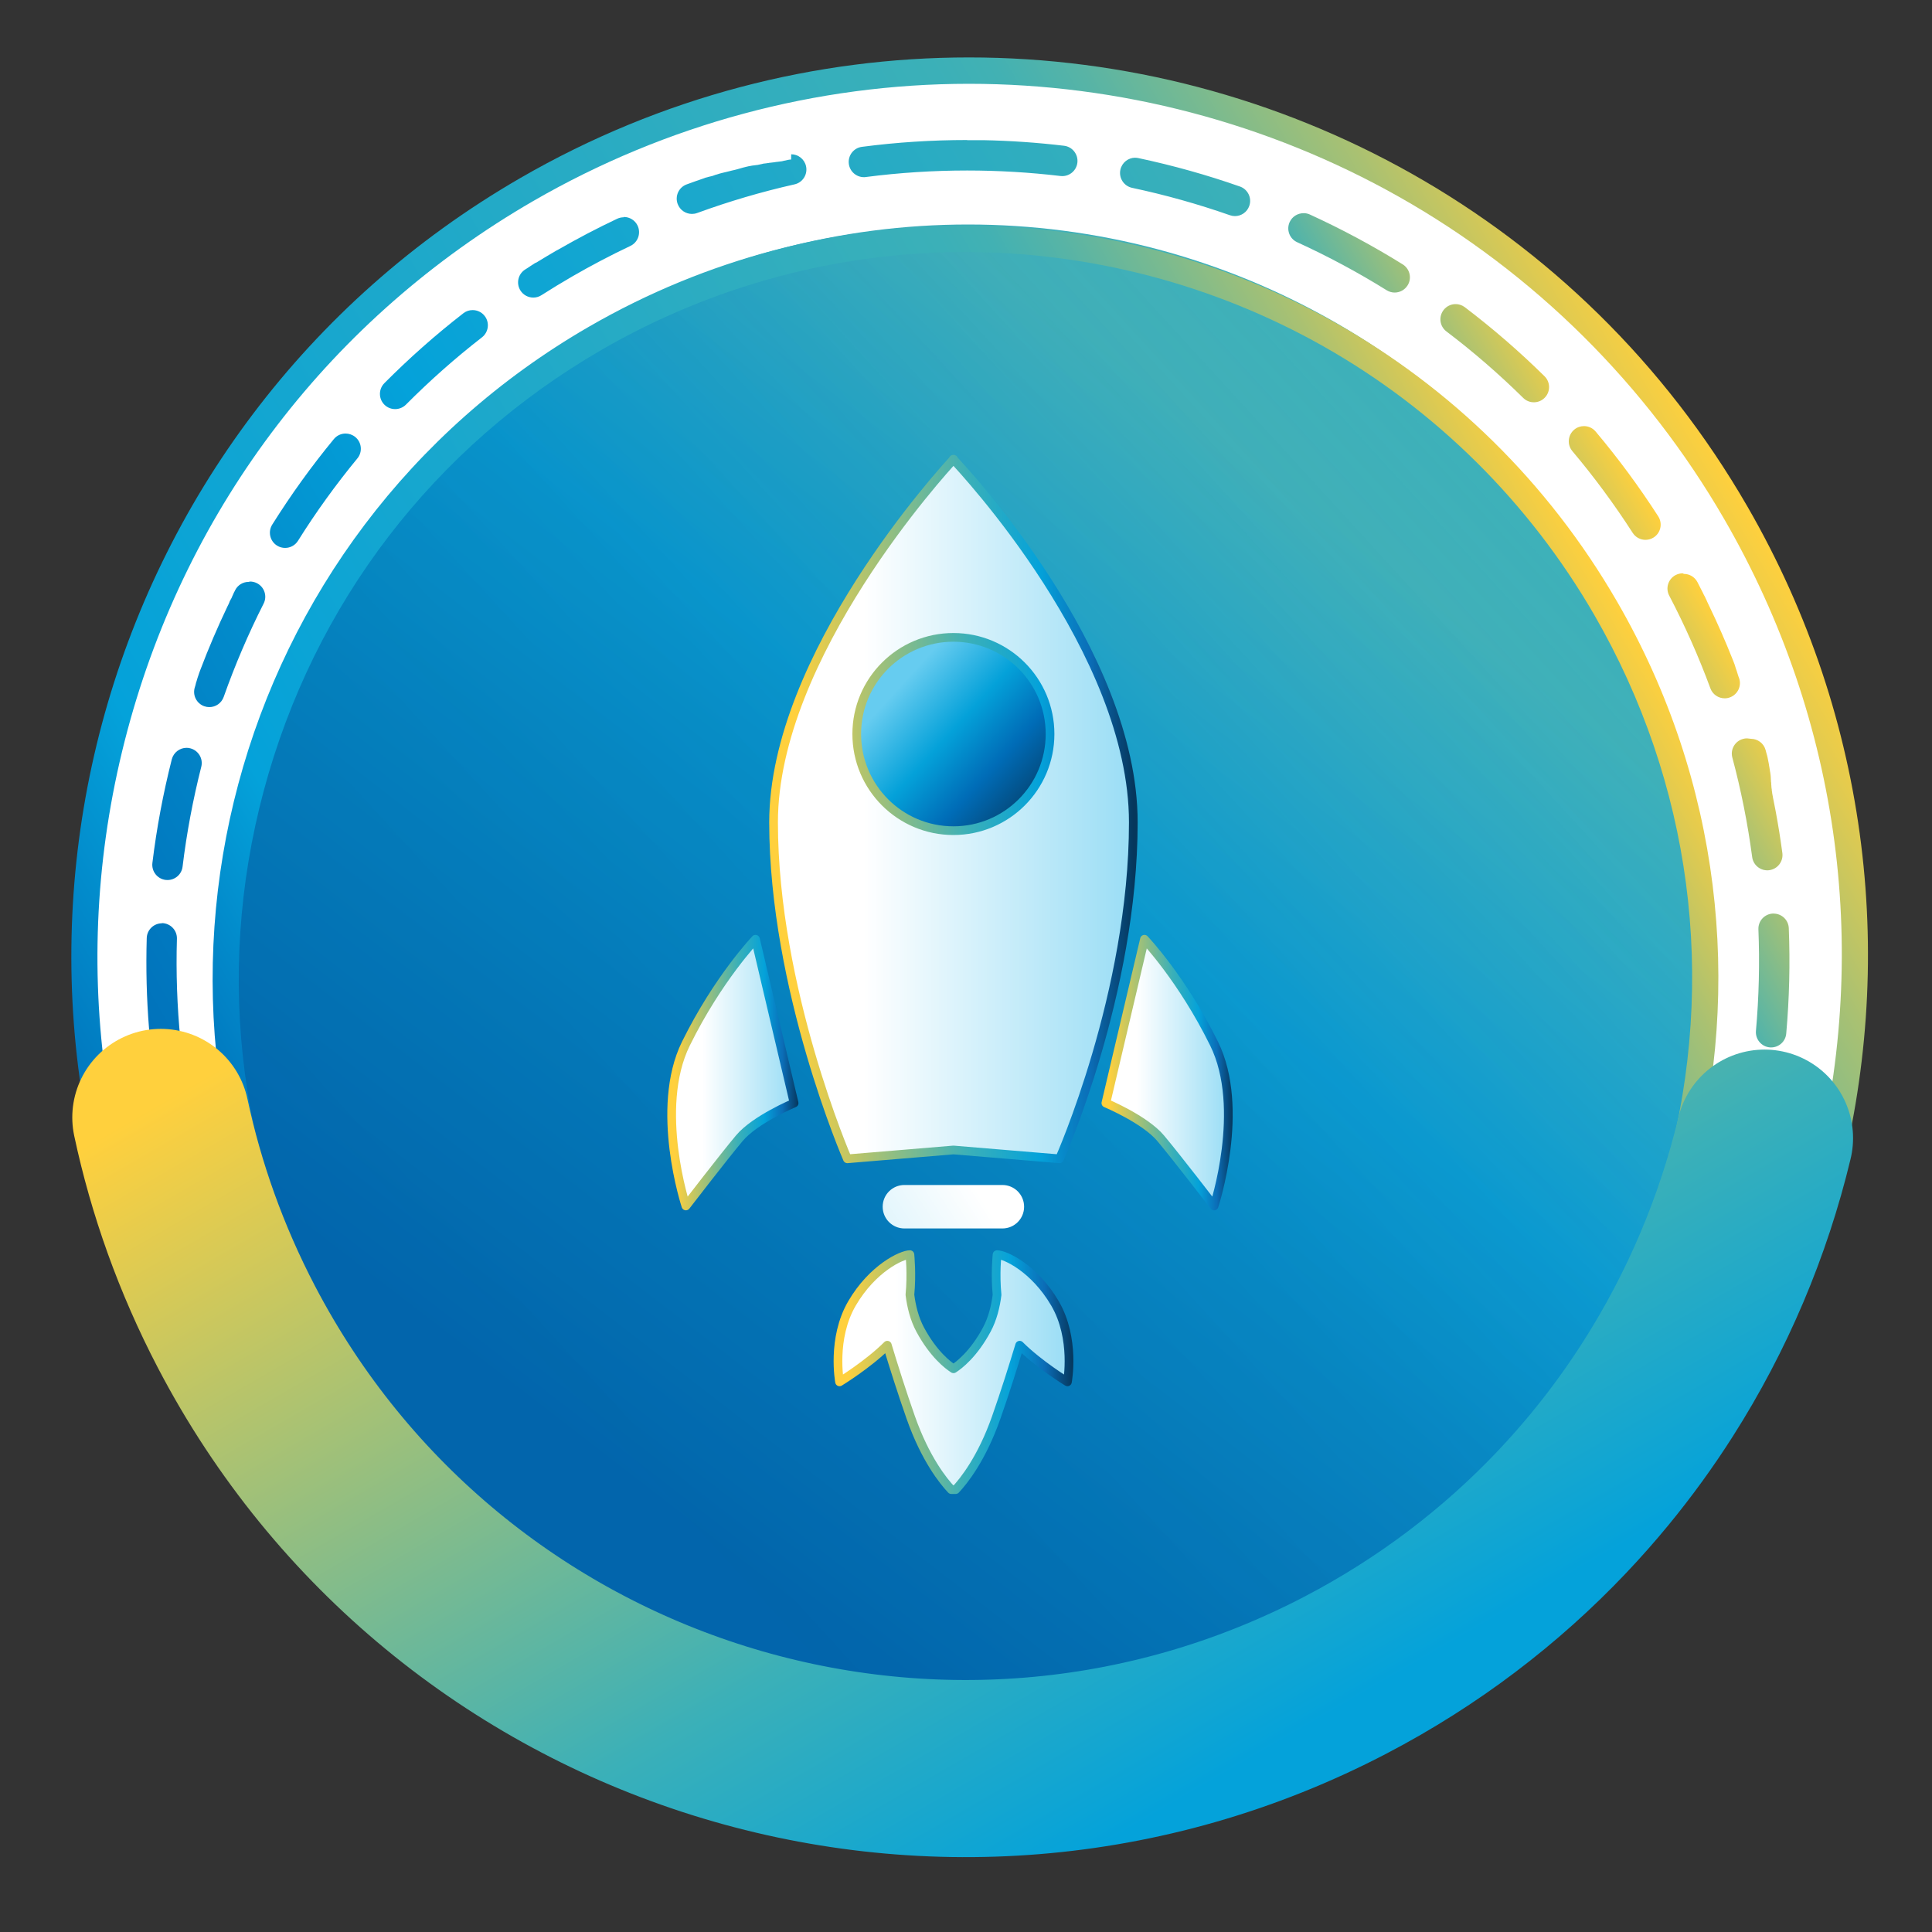 <?xml version="1.0" encoding="UTF-8"?>
<svg id="Layer_2" data-name="Layer 2" xmlns="http://www.w3.org/2000/svg" xmlns:xlink="http://www.w3.org/1999/xlink" viewBox="0 0 400 400">
  <rect x="0" y="0" width="400" height="400" fill="#333333" stroke="none"/>
  <defs>
    <style>
      .cls-1 {
        stroke: url(#linear-gradient-6);
        stroke-width: 36.67px;
      }

      .cls-1, .cls-2, .cls-3, .cls-4, .cls-5 {
        stroke-linejoin: round;
      }

      .cls-1, .cls-2, .cls-3, .cls-4, .cls-5, .cls-6 {
        fill: none;
      }

      .cls-1, .cls-6 {
        stroke-linecap: round;
      }

      .cls-7 {
        fill: url(#linear-gradient);
      }

      .cls-7, .cls-8, .cls-9, .cls-10, .cls-11, .cls-12, .cls-13, .cls-14, .cls-15, .cls-16, .cls-17 {
        stroke-width: 0px;
      }

      .cls-2 {
        stroke: url(#linear-gradient-15);
      }

      .cls-2, .cls-3, .cls-4, .cls-5 {
        stroke-width: 1.8px;
      }

      .cls-3 {
        stroke: url(#linear-gradient-11);
      }

      .cls-4 {
        stroke: url(#linear-gradient-13);
      }

      .cls-5 {
        stroke: url(#linear-gradient-12);
      }

      .cls-8 {
        fill: url(#linear-gradient-10);
      }

      .cls-9 {
        fill: url(#linear-gradient-16);
      }

      .cls-10 {
        fill: url(#linear-gradient-14);
      }

      .cls-6 {
        stroke: #fff;
        stroke-miterlimit: 10;
        stroke-width: 30.9px;
      }

      .cls-11 {
        fill: url(#linear-gradient-2);
        opacity: .25;
      }

      .cls-12 {
        fill: url(#linear-gradient-4);
      }

      .cls-13 {
        fill: url(#linear-gradient-3);
      }

      .cls-14 {
        fill: url(#linear-gradient-8);
      }

      .cls-15 {
        fill: url(#linear-gradient-9);
      }

      .cls-16 {
        fill: url(#linear-gradient-7);
      }

      .cls-17 {
        fill: url(#linear-gradient-5);
      }
    </style>
    <linearGradient id="linear-gradient" x1="320.61" y1="44.29" x2="122.77" y2="300.94" gradientUnits="userSpaceOnUse">
      <stop offset=".24" stop-color="#3bb0b8"/>
      <stop offset=".52" stop-color="#04a2da"/>
      <stop offset="1" stop-color="#006cb7"/>
    </linearGradient>
    <linearGradient id="linear-gradient-2" x1="-2062.16" y1="-31.92" x2="-1684.72" y2="-31.92" gradientTransform="translate(1616.28 -1051.02) rotate(-42.48)" gradientUnits="userSpaceOnUse">
      <stop offset="0" stop-color="#065288"/>
      <stop offset=".31" stop-color="rgba(10, 84, 137, .98)" stop-opacity=".98"/>
      <stop offset=".46" stop-color="rgba(24, 94, 144, .93)" stop-opacity=".93"/>
      <stop offset=".58" stop-color="rgba(48, 111, 156, .83)" stop-opacity=".83"/>
      <stop offset=".68" stop-color="rgba(82, 135, 172, .69)" stop-opacity=".69"/>
      <stop offset=".77" stop-color="rgba(126, 166, 193, .51)" stop-opacity=".51"/>
      <stop offset=".85" stop-color="rgba(181, 204, 220, .29)" stop-opacity=".29"/>
      <stop offset=".93" stop-color="rgba(245, 248, 250, .04)" stop-opacity=".04"/>
      <stop offset=".94" stop-color="#fff" stop-opacity="0"/>
    </linearGradient>
    <linearGradient id="linear-gradient-3" x1="361.75" y1="104.81" x2="39.76" y2="290.94" gradientUnits="userSpaceOnUse">
      <stop offset="0" stop-color="#ffd03d"/>
      <stop offset=".03" stop-color="#e5cb4d"/>
      <stop offset=".09" stop-color="#a9c172"/>
      <stop offset=".15" stop-color="#79ba90"/>
      <stop offset=".2" stop-color="#57b4a6"/>
      <stop offset=".24" stop-color="#42b1b3"/>
      <stop offset=".27" stop-color="#3bb0b8"/>
      <stop offset=".84" stop-color="#04a2da"/>
      <stop offset="1" stop-color="#006cb7"/>
    </linearGradient>
    <linearGradient id="linear-gradient-4" x1="334.82" y1="124.59" x2="64.96" y2="280.59" xlink:href="#linear-gradient-3"/>
    <linearGradient id="linear-gradient-5" x1="347.5" y1="114.04" x2="53.16" y2="284.19" gradientUnits="userSpaceOnUse">
      <stop offset="0" stop-color="#ffd03d"/>
      <stop offset=".12" stop-color="#3bb0b8"/>
      <stop offset=".62" stop-color="#04a2da"/>
      <stop offset="1" stop-color="#006cb7"/>
    </linearGradient>
    <linearGradient id="linear-gradient-6" x1="-495.47" y1="83.08" x2="-484.54" y2="342.3" gradientTransform="translate(544.81 -156.87) rotate(-27.58)" gradientUnits="userSpaceOnUse">
      <stop offset=".06" stop-color="#ffd03d"/>
      <stop offset=".7" stop-color="#3bb0b8"/>
      <stop offset=".95" stop-color="#04a2da"/>
    </linearGradient>
    <linearGradient id="linear-gradient-7" x1="3593.07" y1="-473.23" x2="3548.35" y2="-433.87" gradientTransform="translate(-639.03 -3338.04) rotate(83.67)" gradientUnits="userSpaceOnUse">
      <stop offset=".02" stop-color="#60499e"/>
      <stop offset=".27" stop-color="#06375c"/>
      <stop offset=".52" stop-color="#006cb7"/>
      <stop offset=".71" stop-color="#04a1d9"/>
      <stop offset=".95" stop-color="#66ccf0"/>
    </linearGradient>
    <linearGradient id="linear-gradient-8" x1="228.97" y1="222.06" x2="254.32" y2="222.06" gradientUnits="userSpaceOnUse">
      <stop offset=".25" stop-color="#fff"/>
      <stop offset="1" stop-color="#99ddf5"/>
    </linearGradient>
    <linearGradient id="linear-gradient-9" x1="139.05" y1="222.06" x2="164.41" y2="222.06" xlink:href="#linear-gradient-8"/>
    <linearGradient id="linear-gradient-10" x1="1507.64" y1="-2012.03" x2="1582.11" y2="-2012.03" gradientTransform="translate(-1347.48 2179.53)" xlink:href="#linear-gradient-8"/>
    <linearGradient id="linear-gradient-11" x1="1507.64" y1="-2012.03" x2="1582.11" y2="-2012.03" gradientTransform="translate(-1347.48 2179.53)" gradientUnits="userSpaceOnUse">
      <stop offset=".06" stop-color="#ffd03d"/>
      <stop offset=".54" stop-color="#3bb0b8"/>
      <stop offset=".74" stop-color="#04a2da"/>
      <stop offset=".88" stop-color="#0b6db7"/>
      <stop offset="1" stop-color="#06375c"/>
    </linearGradient>
    <linearGradient id="linear-gradient-12" x1="228.07" y1="222.06" x2="255.22" y2="222.06" gradientTransform="matrix(1,0,0,1,0,0)" xlink:href="#linear-gradient-11"/>
    <linearGradient id="linear-gradient-13" x1="138.16" y1="222.06" x2="165.3" y2="222.06" gradientTransform="matrix(1,0,0,1,0,0)" xlink:href="#linear-gradient-11"/>
    <linearGradient id="linear-gradient-14" x1="173.48" y1="284.51" x2="221.31" y2="284.51" xlink:href="#linear-gradient-8"/>
    <linearGradient id="linear-gradient-15" x1="172.58" y1="284.08" x2="222.21" y2="284.08" gradientTransform="matrix(1,0,0,1,0,0)" xlink:href="#linear-gradient-11"/>
    <linearGradient id="linear-gradient-16" x1="221.43" y1="234.45" x2="145.22" y2="283.24" xlink:href="#linear-gradient-8"/>
  </defs>
  <circle class="cls-7" cx="200.16" cy="200.53" r="167.61"/>
  <circle class="cls-11" cx="199.01" cy="203.66" r="169.58"/>
  <circle class="cls-6" cx="200.42" cy="199.16" r="168.13"/>
  <g>
    <path class="cls-13" d="M200.59,17.35c31.14,0,61.94,8.09,89.06,23.4,27.93,15.77,51.23,38.86,67.37,66.79,24.13,41.74,30.56,90.38,18.1,136.95-12.45,46.58-42.3,85.51-84.04,109.64-27.46,15.87-58.63,24.26-90.16,24.26s-61.94-8.09-89.07-23.4c-27.93-15.77-51.23-38.86-67.37-66.79-24.13-41.74-30.56-90.38-18.1-136.95,12.45-46.58,42.3-85.51,84.04-109.64,27.46-15.87,58.63-24.26,90.16-24.26h0M200.58,11.89c-31.58,0-63.59,8.05-92.89,24.99C18.78,88.28-11.63,202.02,39.76,290.94c34.46,59.61,96.93,92.92,161.17,92.92,31.58,0,63.59-8.05,92.89-24.99,88.91-51.4,119.33-165.14,67.93-254.06C327.3,45.2,264.82,11.88,200.58,11.89h0Z"/>
    <path class="cls-12" d="M199.75,52.18c25.95,0,51.61,6.74,74.21,19.5,23.27,13.14,42.68,32.38,56.13,55.65,20.1,34.78,25.46,75.3,15.08,114.11-10.38,38.81-35.24,71.25-70.02,91.35-22.88,13.22-48.85,20.21-75.12,20.21s-51.61-6.74-74.21-19.5c-23.27-13.14-42.68-32.38-56.14-55.65-20.1-34.78-25.46-75.3-15.08-114.11,10.38-38.81,35.24-71.25,70.02-91.35,22.88-13.22,48.85-20.21,75.12-20.21h0M199.75,46.71c-26.47,0-53.29,6.75-77.85,20.95-74.52,43.08-100.01,138.41-56.93,212.92,28.88,49.96,81.24,77.88,135.07,77.88,26.47,0,53.29-6.75,77.85-20.95,74.52-43.08,100.01-138.41,56.93-212.92-28.88-49.96-81.24-77.88-135.07-77.88h0Z"/>
  </g>
  <path class="cls-17" d="M163.79,33.03c-.23,0-.46.03-.69.08-.33.07-.66.15-.98.22,0,0,0,0,0,0-.05.01-.1.02-.15.04,0,0,0,0-.01,0-.02,0-.04.01-.07.02,0,0-.01,0-.02,0-.02,0-.04,0-.06.01,0,0-.02,0-.03,0-.02,0-.04,0-.06.01,0,0-.01,0-.02,0-.02,0-.04,0-.06.01,0,0-.02,0-.02,0-.02,0-.04,0-.06.01,0,0-.02,0-.02,0-.02,0-.04,0-.05.01-.01,0-.02,0-.03,0-.02,0-.04,0-.05.01,0,0-.02,0-.03,0-.02,0-.04,0-.05.01-.01,0-.02,0-.03,0-.02,0-.03,0-.05.01-.01,0-.02,0-.03,0-.02,0-.03,0-.05.01-.01,0-.03,0-.04,0-.02,0-.03,0-.05.01-.01,0-.02,0-.03,0-.02,0-.03,0-.05.01-.01,0-.02,0-.03,0-.02,0-.03,0-.05.01-.01,0-.02,0-.03,0-.02,0-.03,0-.05.01-.01,0-.03,0-.04,0-.02,0-.03,0-.04.01-.01,0-.02,0-.04,0-.02,0-.03,0-.04.01-.01,0-.03,0-.04,0-.01,0-.03,0-.04.01-.01,0-.03,0-.04,0-.01,0-.03,0-.04.01-.01,0-.03,0-.04.01-.01,0-.03,0-.04.01-.01,0-.03,0-.04,0-.01,0-.03,0-.04.01-.01,0-.03,0-.04,0-.01,0-.03,0-.04.01-.01,0-.03,0-.04,0-.01,0-.03,0-.04.01-.01,0-.03,0-.04,0-.02,0-.03,0-.04.01-.01,0-.02,0-.04,0-.02,0-.03,0-.05.01-.01,0-.02,0-.04,0-.02,0-.03,0-.05.01-.01,0-.02,0-.04,0-.02,0-.03,0-.05.01-.01,0-.02,0-.04,0-.02,0-.03,0-.05.01-.01,0-.02,0-.03,0-.02,0-.03,0-.05.01-.01,0-.02,0-.03,0-.02,0-.03,0-.05.01-.01,0-.02,0-.03,0-.02,0-.03,0-.05.01-.01,0-.03,0-.04,0-.02,0-.03,0-.05.01-.01,0-.02,0-.03,0-.02,0-.03,0-.05.01-.01,0-.02,0-.04,0h-.05s-.03.02-.04.02c-.02,0-.03,0-.04.01-.01,0-.03,0-.04,0-.02,0-.03,0-.04.01-.01,0-.02,0-.04,0-.02,0-.03,0-.05.01-.01,0-.02,0-.04,0-.02,0-.03,0-.05.01-.01,0-.02,0-.04,0-.02,0-.03,0-.05.01-.01,0-.03,0-.04.01-.01,0-.03,0-.04.01-.01,0-.02,0-.04,0-.02,0-.03,0-.05.01-.01,0-.03,0-.04,0-.02,0-.03,0-.05.01-.01,0-.02,0-.04,0-.02,0-.03,0-.04.01-.01,0-.02,0-.04,0-.02,0-.03,0-.05.01,0,0-.02,0-.03,0-.02,0-.04,0-.06.01,0,0-.02,0-.02,0-.02,0-.04,0-.06.01,0,0-.02,0-.03,0-.02,0-.04,0-.06.01,0,0-.02,0-.03,0-.02,0-.04,0-.06.01,0,0,0,0-.01,0-.07.02-.14.04-.22.06,0,0-.01,0-.02,0-.02,0-.04.01-.06.02,0,0-.01,0-.02,0-.03,0-.05.01-.08.02,0,0,0,0,0,0-.02,0-.04.01-.07.02,0,0-.01,0-.02,0-.02,0-.04,0-.06.01,0,0-.02,0-.03,0-.02,0-.04.01-.06.02,0,0-.01,0-.02,0-.02,0-.04.01-.06.02,0,0-.01,0-.02,0-.02,0-.04.01-.06.02,0,0-.02,0-.02,0-.02,0-.04,0-.06.01,0,0-.02,0-.03,0-.02,0-.04.01-.06.02,0,0-.02,0-.02,0-.02,0-.04.01-.06.02,0,0-.02,0-.02,0-.02,0-.04.01-.06.02,0,0-.02,0-.02,0-.02,0-.04,0-.06.01-.01,0-.02,0-.03,0-.02,0-.04,0-.05.01,0,0-.02,0-.03,0-.02,0-.04,0-.05.01,0,0-.02,0-.03,0-.02,0-.04,0-.05.01,0,0-.02,0-.03,0-.02,0-.03,0-.05.01-.01,0-.02,0-.03,0-.02,0-.03,0-.05.01-.01,0-.02,0-.03,0-.02,0-.04,0-.05.01-.01,0-.02,0-.03,0-.02,0-.04,0-.05.01,0,0-.02,0-.03,0-.02,0-.03,0-.05.01-.01,0-.02,0-.03,0-.02,0-.03,0-.05.01-.01,0-.02,0-.03,0-.02,0-.03,0-.05.01-.01,0-.02,0-.03,0-.02,0-.03,0-.05.01-.01,0-.02,0-.03,0-.02,0-.03,0-.05.01-.01,0-.02,0-.03,0-.02,0-.04,0-.05.01,0,0-.02,0-.03,0-.02,0-.04,0-.05.01,0,0-.02,0-.03,0-.02,0-.04.01-.06.02,0,0-.02,0-.03,0-.02,0-.04,0-.05.01-.01,0-.02,0-.03,0-.02,0-.04.01-.05.02,0,0-.02,0-.03,0-.02,0-.04.01-.05.02,0,0-.02,0-.03,0-.02,0-.04.01-.06.02,0,0-.02,0-.03,0-.02,0-.03,0-.05.01-.01,0-.02,0-.03,0-.02,0-.03,0-.05.01-.01,0-.02,0-.03,0-.02,0-.04,0-.05.01,0,0-.02,0-.03,0-.02,0-.04.01-.06.02,0,0-.02,0-.02,0-.02,0-.04.01-.06.02,0,0-.02,0-.03,0-.02,0-.04.01-.06.02,0,0-.02,0-.03,0-.02,0-.04.01-.06.02,0,0-.02,0-.02,0-.02,0-.04.01-.06.02,0,0-.02,0-.02,0-.02,0-.04.01-.06.02,0,0-.02,0-.03,0-.02,0-.04.01-.06.02,0,0-.01,0-.02,0-.02,0-.04.01-.06.02,0,0-.01,0-.02,0-.02,0-.04.01-.07.02,0,0,0,0-.01,0-.02,0-.04.01-.07.02,0,0-.01,0-.02,0-.02,0-.04.01-.06.02,0,0-.01,0-.01,0-.02,0-.05.01-.07.02,0,0,0,0-.01,0-.02,0-.05.01-.07.02,0,0,0,0,0,0-.02,0-.05.01-.07.02,0,0,0,0-.02,0-.43.12-.86.25-1.29.37,0,0,0,0-.01,0-.03,0-.05.01-.08.02,0,0,0,0,0,0-.02,0-.05.01-.07.02,0,0,0,0-.01,0-.02,0-.05.01-.07.02,0,0,0,0,0,0-.02,0-.05.01-.07.02,0,0,0,0-.01,0-.02,0-.05.01-.07.02,0,0,0,0-.01,0-.02,0-.04.01-.07.02,0,0-.01,0-.02,0-.02,0-.04.01-.07.02,0,0-.01,0-.01,0-.02,0-.04.01-.07.02,0,0-.01,0-.02,0-.02,0-.04.01-.07.02,0,0-.01,0-.02,0-.02,0-.04.01-.07.02,0,0-.01,0-.02,0-.02,0-.05.01-.07.02,0,0,0,0-.01,0-.02,0-.04.01-.07.02,0,0,0,0-.02,0-.02,0-.04.01-.06.02,0,0-.01,0-.02,0-.02,0-.04.01-.06.02,0,0-.01,0-.02,0-.02,0-.04.01-.06.02,0,0-.01,0-.02,0-.02,0-.04.01-.06.02,0,0-.02,0-.02,0-.02,0-.04.01-.06.02,0,0-.01,0-.02,0-.02,0-.04.01-.06.02,0,0-.01,0-.02,0-.02,0-.04.01-.06.02,0,0-.01,0-.02,0-.02,0-.04.01-.06.02,0,0-.02,0-.02,0-.02,0-.04.01-.06.02,0,0-.02,0-.02,0-.02,0-.04.01-.06.02,0,0-.02,0-.02,0-.02,0-.04.01-.06.02,0,0-.02,0-.02,0-.02,0-.04.01-.06.02,0,0-.02,0-.03,0-.02,0-.04.01-.06.02,0,0-.02,0-.02,0-.02,0-.04.01-.06.02,0,0-.02,0-.02,0-.02,0-.04.01-.06.02,0,0-.01,0-.02,0-.02,0-.04.01-.06.02,0,0-.02,0-.02,0-.02,0-.04.01-.06.02,0,0-.02,0-.02,0-.02,0-.04.01-.06.02,0,0-.02,0-.03,0-.02,0-.04.01-.06.02,0,0-.02,0-.03,0-.02,0-.04.01-.06.02,0,0-.02,0-.03,0-.02,0-.04.01-.06.02,0,0-.02,0-.02,0-.02,0-.04.01-.06.02,0,0-.01,0-.02,0-.02,0-.04.01-.06.02,0,0-.01,0-.02,0-.02,0-.04.01-.06.02,0,0-.02,0-.02,0-.02,0-.04.01-.06.02,0,0-.01,0-.02,0-.02,0-.04.01-.06.02,0,0-.02,0-.02,0-.02,0-.04.01-.06.02,0,0-.01,0-.02,0-.02,0-.04.01-.06.02,0,0-.01,0-.02,0-.02,0-.04.01-.06.02,0,0-.01,0-.02,0-.02,0-.04.01-.07.02,0,0,0,0-.01,0-.02,0-.05.01-.07.02h0c-.19.06-.38.12-.57.18,0,0,0,0,0,0-.02,0-.04.01-.05.02-.01,0-.02,0-.03,0-.02,0-.03.01-.05.02-.01,0-.02,0-.03.01-.01,0-.03,0-.04.01-.01,0-.03,0-.04.01-.01,0-.02,0-.04.01-.01,0-.03.01-.05.01-.01,0-.02,0-.04.01-.02,0-.03.01-.05.02-.01,0-.02,0-.03.01-.02,0-.03.01-.05.02-.01,0-.02,0-.03.01-.02,0-.03.01-.05.02-.01,0-.02,0-.03.01-.02,0-.03.01-.05.02-.01,0-.02,0-.03.01-.02,0-.03.01-.05.02-.01,0-.02,0-.03.01-.02,0-.03,0-.05.02-.01,0-.02,0-.03.01-.02,0-.03.01-.05.02-.01,0-.02,0-.03.01-.02,0-.03.01-.05.02,0,0-.02,0-.03,0-.02,0-.04.01-.06.02,0,0-.02,0-.02,0-.02,0-.04.01-.06.02,0,0-.02,0-.03,0-.02,0-.04.01-.06.02,0,0-.02,0-.02,0-.02,0-.04.01-.06.02,0,0-.02,0-.03,0l-.06.02s-.02,0-.02,0c-.02,0-.04.01-.06.02,0,0-.02,0-.03,0-.02,0-.04.01-.06.02,0,0-.02,0-.02,0-.02,0-.04.01-.06.02,0,0-.02,0-.02,0-.02,0-.04.01-.06.02,0,0-.01,0-.02,0-.02,0-.04.01-.06.02,0,0-.01,0-.02,0-.02,0-.04.01-.06.02h-.02s-.04.02-.06.03c0,0-.01,0-.02,0-.02,0-.04.01-.06.02,0,0-.01,0-.02,0-.02,0-.04.01-.06.02,0,0-.01,0-.02,0-.02,0-.04.01-.06.02,0,0-.01,0-.02,0-.02,0-.05.02-.07.02,0,0-.01,0-.02,0-.02,0-.05.02-.07.02h-.01s-.05.02-.07.03c0,0,0,0,0,0-.02,0-.05.02-.08.03,0,0,0,0,0,0-.03,0-.05.02-.08.03,0,0,0,0,0,0-.03,0-.05.02-.08.03,0,0,0,0,0,0-.03,0-.05.02-.08.03,0,0,0,0,0,0-1.18.4-2.35.82-3.53,1.25-1.63.6-2.46,2.41-1.86,4.04.47,1.28,1.67,2.07,2.96,2.07.36,0,.72-.06,1.08-.19,6.57-2.4,13.35-4.4,20.16-5.93,1.7-.38,2.76-2.07,2.38-3.77-.33-1.46-1.63-2.46-3.07-2.46h0ZM129.11,44.99c-.45,0-.9.1-1.33.3-4.11,1.94-8.17,4.07-12.17,6.37,0,0,0,0,0,0-.02.01-.05.03-.07.04,0,0,0,0,0,0-.02.01-.05.03-.07.04,0,0,0,0-.01,0-.02.01-.05.03-.07.04,0,0,0,0-.01,0-.02.01-.05.03-.07.04-.02.01-.04.02-.06.03,0,0,0,0,0,0-.02.01-.04.02-.06.03,0,0,0,0,0,0-1.27.74-2.52,1.48-3.77,2.25,0,0,0,0,0,0-.12.07-.23.14-.34.21,0,0-.01,0-.02,0,0,0-.03.02-.04.02,0,0-.01,0-.02.01,0,0-.03.02-.04.02,0,0-.01,0-.02.01-.01,0-.03.02-.04.02,0,0-.01,0-.02,0-.01,0-.02.01-.04.02,0,0-.01,0-.02.01-.02.01-.03.02-.05.03,0,0,0,0-.01,0-.02.01-.03.02-.05.03,0,0-.02,0-.02.01,0,0-.02.01-.03.02s-.02.01-.03.02c0,0-.02,0-.02.02-.01,0-.02.01-.03.02,0,0-.01,0-.02.01-.01,0-.02.01-.03.02,0,0-.02,0-.03.02,0,0-.02.01-.03.02,0,0-.02,0-.03.02,0,0-.02.01-.03.02,0,0-.02,0-.03.02-.01,0-.02.01-.03.02-.02.01-.03.02-.05.03,0,0-.02,0-.02.01,0,0-.02.01-.03.02-.01,0-.02.01-.03.02,0,0-.02.01-.02.01-.01,0-.02.01-.03.02,0,0-.02,0-.02.01-.01,0-.02.01-.03.02,0,0-.01,0-.02.02,0,0-.02.01-.03.02,0,0-.01,0-.02.01l-.03.02s-.02.01-.02.01c-.01,0-.02.01-.03.02,0,0-.02,0-.03.02,0,0-.02.01-.03.02-.01,0-.03.02-.04.02-.01,0-.03.02-.04.03,0,0-.02.01-.02.01-.01,0-.02.01-.03.02,0,0-.02.01-.02.02,0,0-.02.01-.03.02,0,0-.02.01-.03.02,0,0-.02.01-.03.02,0,0-.02.01-.03.02,0,0-.02.01-.02.02,0,0-.03.02-.03.02,0,0-.01,0-.02.01-.02.01-.03.02-.05.03,0,0,0,0,0,0-.06.04-.11.07-.17.11h0s-.03.02-.05.04c0,0,0,0,0,0-.02.01-.03.02-.05.03,0,0,0,0,0,0-.18.12-.36.23-.54.34-1.46.94-1.89,2.88-.95,4.35.6.94,1.62,1.45,2.66,1.45.58,0,1.17-.16,1.69-.5,2.09-1.33,4.23-2.64,6.38-3.88,3.91-2.26,7.96-4.39,12.02-6.31,1.57-.74,2.24-2.62,1.5-4.2-.54-1.14-1.67-1.8-2.85-1.8h0ZM97.85,64.2c-.67,0-1.35.21-1.92.66-5.82,4.52-11.27,9.35-16.36,14.48-1.22,1.24-1.21,3.23.02,4.45.61.61,1.42.91,2.22.91s1.62-.31,2.24-.93c4.92-4.95,10.21-9.64,15.74-13.93,1.37-1.07,1.62-3.05.56-4.42-.62-.8-1.55-1.22-2.49-1.22h0ZM71.55,89.76c-.91,0-1.81.39-2.43,1.15-4.66,5.65-8.91,11.57-12.76,17.71-.92,1.47-.48,3.42,1,4.34.52.33,1.1.48,1.67.48,1.05,0,2.07-.52,2.67-1.48,3.71-5.93,7.85-11.66,12.29-17.05,1.11-1.34.91-3.33-.43-4.43-.59-.48-1.3-.72-2-.72h0ZM51.49,120.47c-1.15,0-2.26.63-2.81,1.73h0c-.04.08-.08.15-.11.23h0c-.03.05-.05.1-.08.15h0s-.02.05-.04.07h0c-.02.06-.05.11-.07.15h0s-.02.05-.03.07c0,0,0,0,0,.01-.02.05-.05.1-.07.14h0s-.02.05-.03.07c0,0,0,.01,0,.02-.01.02-.02.05-.03.07h0s-.02.05-.04.07c0,0,0,.01,0,.02,0,.02-.02.04-.03.05,0,0,0,.02-.01.02,0,.02-.02.04-.03.06,0,0,0,0,0,.01-.01.02-.02.04-.03.07,0,0,0,.02-.01.02,0,.02-.02.03-.02.05,0,0,0,.02-.01.03,0,.02-.02.04-.03.05,0,0,0,0,0,.01-.01.02-.02.04-.03.07,0,0,0,.02-.01.03,0,.01-.01.03-.02.04,0,0,0,.02-.01.03,0,.01-.01.03-.02.04,0,.01,0,.02-.02.03,0,.02-.02.04-.03.06,0,.01,0,.02-.02.03,0,.01-.01.02-.02.03,0,.01-.01.02-.02.04,0,.01-.01.02-.02.03,0,.01-.01.03-.02.04,0,.02-.02.03-.02.05,0,.01,0,.02-.02.03,0,.01-.01.02-.02.03,0,.01-.01.02-.02.04,0,.01-.01.02-.02.03,0,.02-.02.04-.03.06,0,.01-.01.02-.02.03,0,.01-.01.02-.02.04,0,0,0,.02-.01.03,0,.01-.01.03-.02.04,0,0,0,.02-.01.03-.01.03-.03.05-.04.08,0,0,0,0,0,.01,0,.01-.02.03-.02.05,0,0,0,.01,0,.02,0,.01-.01.03-.02.04,0,0,0,.01,0,.02-.02.03-.03.07-.05.1,0,0,0,0,0,0,0,.01-.02.04-.02.05,0,0,0,0,0,.01,0,.02-.01.03-.02.05,0,0,0,0,0,0-.03.06-.05.1-.08.16,0,0,0,0,0,.01-.04.08-.07.14-.11.22,0,0,0,0,0,0-.04.08-.07.15-.11.22h0c-2.05,4.29-3.92,8.66-5.6,13.1,0,0,0,0,0,0-.03.08-.06.16-.09.24,0,0,0,0,0,0-.02.06-.04.12-.07.18,0,0,0,0,0,0,0,.02-.01.04-.02.06,0,0,0,0,0,0-.02.06-.04.11-.06.17,0,0,0,0,0,0,0,.02-.01.03-.02.05,0,0,0,0,0,.01-.02.05-.04.11-.06.16,0,0,0,.01,0,.02,0,.02-.01.03-.02.05,0,0,0,0,0,.01-.02.05-.04.1-.06.16,0,0,0,.01,0,.02,0,.01-.01.03-.02.05,0,0,0,.01,0,.02,0,.02-.01.03-.02.05,0,0,0,0,0,0-.01.03-.02.06-.04.1,0,0,0,.02,0,.02,0,.01-.01.03-.02.04,0,0,0,.02,0,.02,0,.02-.01.03-.02.05,0,0,0,0,0,0-.01.03-.02.06-.04.1,0,0,0,.02,0,.03,0,.02-.01.03-.02.04,0,0,0,.02,0,.02,0,.02-.01.03-.02.04,0,0,0,.02,0,.03,0,.02-.02.05-.03.07,0,.01,0,.02-.01.03,0,.01,0,.03-.01.04,0,.01,0,.02-.01.03,0,.02,0,.02-.01.04,0,.01,0,.03-.01.04,0,.02-.01.04-.02.06,0,.01,0,.02-.01.03,0,.01-.01.03-.01.04,0,.01,0,.02-.01.03,0,.02,0,.02-.01.04,0,.01,0,.02-.01.03,0,.02-.02.05-.02.07,0,.01,0,.02-.01.04,0,.01,0,.02-.01.03,0,.01,0,.02-.01.04,0,.01,0,.02-.01.03,0,.02-.02.04-.02.06,0,.01,0,.02-.01.03,0,.01-.01.03-.02.04,0,.01,0,.02-.01.03,0,.01-.01.03-.02.04,0,.01,0,.02,0,.03,0,.02-.02.05-.02.07,0,.01,0,.01,0,.02,0,.02-.01.03-.02.05,0,.01,0,.02,0,.03,0,.02-.01.03-.02.05,0,.01,0,.02,0,.03,0,.02-.02.04-.02.07,0,.01,0,.01,0,.02,0,.02-.01.03-.02.05,0,.01,0,.02,0,.03,0,.02-.01.03-.02.05,0,.01,0,.01,0,.02,0,.02-.02.05-.02.07,0,.01,0,.01,0,.02,0,.02-.01.04-.02.05,0,.01,0,.01,0,.02,0,.02-.01.04-.02.05,0,.01,0,0,0,.02,0,.02-.02.05-.03.07,0,0,0,.01,0,.02,0,.02-.01.04-.02.06,0,0,0,0,0,.01-.58,1.64.28,3.44,1.92,4.02.35.12.7.18,1.05.18,1.3,0,2.51-.81,2.97-2.1,2.33-6.59,5.11-13.1,8.27-19.33.79-1.55.16-3.45-1.39-4.23-.46-.23-.94-.34-1.42-.34h0ZM38.62,154.83c-1.4,0-2.68.95-3.05,2.37-1.79,7.06-3.14,14.23-4.02,21.48-.2,1.72,1.02,3.29,2.75,3.5.13.02.26.02.38.02,1.57,0,2.93-1.17,3.12-2.77.84-6.94,2.15-13.89,3.87-20.67.43-1.69-.59-3.4-2.28-3.83-.26-.07-.52-.1-.78-.1h0ZM33.53,191.16c-1.7,0-3.1,1.35-3.15,3.06-.18,6.23-.03,12.49.48,18.75h0c0,.09.01.17.02.26h0s0,.06,0,.09h0c0,.06,0,.11.01.17h0c0,.09.01.17.02.26h0c0,.09.01.17.02.25,0,0,0,0,0,0,0,.08.01.17.02.25,0,0,0,0,0,0,0,.03,0,.05,0,.08h0c0,.06.01.12.02.17h0s0,.06,0,.08c0,0,0,0,0,0,0,.06.01.11.02.17,0,0,0,0,0,0,0,.03,0,.05,0,.08,0,0,0,0,0,0,0,.06.01.11.02.17h0s0,.06,0,.08c0,0,0,0,0,0,0,.06.01.11.02.17h0s0,.05,0,.08c0,0,0,0,0,0,0,.06.01.11.02.17h0s0,.06,0,.08h0c0,.09.02.17.02.25h0c0,.06.01.12.02.17.16,1.63,1.53,2.84,3.13,2.84.1,0,.21,0,.32-.02,1.73-.17,3-1.72,2.82-3.45-.69-6.95-.94-14.01-.73-21.01.05-1.74-1.32-3.19-3.06-3.24-.03,0-.06,0-.09,0h0ZM36.49,227.71c-.2,0-.4.02-.6.06-1.71.33-2.82,1.98-2.49,3.69,1.38,7.09,3.22,14.15,5.53,21.12.44,1.32,1.67,2.16,2.99,2.16.33,0,.66-.05.99-.16,1.65-.55,2.54-2.33,2-3.98-2.21-6.63-4-13.47-5.33-20.33-.29-1.51-1.61-2.55-3.09-2.55h0ZM47.41,262.73c-.42,0-.85.09-1.26.27-1.59.7-2.32,2.55-1.63,4.14,2.28,5.2,4.84,10.34,7.68,15.39,0,0,0,0,0,0,.02.04.04.08.07.12h0c.08.14.16.28.24.42,0,0,0,0,0,0,.01.02.02.03.03.05,0,0,0,0,0,0,.01.02.02.03.03.05,0,0,0,0,0,.01,0,.01.02.03.03.05,0,0,0,.01.01.02,0,.02.02.03.03.04,0,0,0,0,0,.01,0,.01.02.03.03.05,0,0,0,0,0,.01.05.09.11.19.16.28,0,0,0,0,0,.01,0,.01.01.02.02.04,0,0,0,.02.01.02,0,.01.01.02.02.04v.02s.03.03.04.04c0,0,0,.02.01.02,0,.01.02.03.02.04,0,0,0,.02.01.02,0,0,.02.03.02.04,0,0,.01.02.02.03,0,.01.01.02.02.03,0,0,.01.02.02.03,0,.01.01.02.02.03,0,.01.01.02.02.04,0,0,0,.02.02.03.01.02.02.04.04.06h0l.05.08s0,0,0,0c.02.03.03.05.05.08,0,0,0,0,0,0,.02.03.03.05.04.07,0,0,0,0,0,0,.01.02.03.05.04.07h0s.03.06.04.08c0,0,0,0,0,0,.02.03.03.04.04.07,0,0,0,0,0,0,.02.03.03.05.04.07,0,0,0,0,0,0,.02.03.03.05.04.07,0,0,0,0,0,0,.02.03.03.05.04.08,0,0,0,0,0,0,.08.13.15.26.23.39,0,0,0,.01.01.02,0,.02.02.04.03.06,0,.01.01.02.02.03,0,.01.01.02.02.04,0,.02.02.03.03.04,0,0,.01.02.02.03.01.02.02.03.03.05,0,.01,0,.01.01.02.01.02.02.04.03.06,0,0,0,.01,0,.02.01.02.03.04.04.06,0,0,0,0,0,0,.16.27.32.54.48.8.59.99,1.63,1.53,2.71,1.53.55,0,1.11-.14,1.62-.45,1.49-.89,1.98-2.83,1.08-4.32-.45-.75-.89-1.51-1.33-2.26-3.07-5.31-5.87-10.84-8.32-16.43-.52-1.18-1.67-1.89-2.89-1.89h0ZM65.7,294.54c-.64,0-1.29.2-1.86.61-1.4,1.02-1.71,2.99-.69,4.4,1.67,2.28,3.38,4.52,5.15,6.69,0,0,0,0,0,0,.02.02.04.04.05.07,0,0,0,0,0,0,.02.02.03.04.05.06,0,0,0,0,0,0,.01.02.03.04.05.06,0,0,0,0,.01.01.01.02.03.04.05.06,0,0,0,0,.01.01.01.02.03.04.04.05,0,0,0,.01.01.02.01.02.03.03.04.05,0,0,.01.01.02.02.01.02.03.03.04.05,0,0,.01.01.02.02.01.02.02.03.04.05,0,0,.01.01.02.02.01.01.02.03.04.04,0,0,.01.02.02.02.01.01.02.03.04.04,0,0,.01.02.02.02.01.01.02.03.04.04,0,0,.01.02.02.03.01.01.02.03.04.04,0,0,.01.02.02.03.01.01.02.03.04.04,0,0,.01.02.02.02.01.02.02.03.04.05l.02.02s.02.03.03.04c0,0,.01.02.02.03.01.01.02.03.03.04,0,0,.02.02.02.03,0,0,0,.01.01.02.03.04.06.07.09.11,0,0,0,0,0,0,.01.02.03.03.04.05,0,0,0,0,.01.02.01.02.03.03.04.05,0,0,0,0,.01.02.01.02.03.03.04.05,0,0,.01.01.02.02.01.02.03.03.04.05,0,0,0,.01.02.02.01.02.03.03.04.05,0,0,0,.01.01.02.01.02.03.03.04.05,0,0,0,0,.01.01.01.02.03.03.04.05,0,0,0,0,.01.02.01.02.03.03.04.05,0,0,0,.01.01.01.01.02.03.03.04.05,0,0,0,0,.01.02.01.02.03.03.04.05,0,0,0,0,.01.01.01.02.03.03.04.05,0,0,0,0,.01.01.02.02.03.04.04.05,0,0,0,0,0,.01.02.02.03.04.05.06,0,0,0,0,0,.01.02.02.03.04.05.06,0,0,0,0,0,0,.02.02.03.04.05.06h0c2.26,2.7,4.6,5.32,7,7.85.62.65,1.45.98,2.29.98.78,0,1.56-.29,2.17-.87,1.26-1.2,1.31-3.19.12-4.45-4.8-5.06-9.33-10.49-13.46-16.14-.62-.84-1.58-1.29-2.55-1.29h0ZM90.47,321.59c-.88,0-1.75.36-2.37,1.08-1.14,1.31-1.01,3.3.29,4.44,0,0,.02.01.02.02,0,0,.02.01.02.02.02.01.03.02.04.04,0,0,.01.01.02.02.02.01.03.03.05.04,0,0,.01.01.02.02.02.01.03.03.05.04,0,0,.01.01.02.02.02.01.03.03.05.04,0,0,.01.01.02.02.02.01.03.03.05.04,0,0,0,0,.01.01.02.01.04.03.05.05,0,0,0,0,.01.01.02.01.04.03.06.05,0,0,0,0,0,0,.02.02.04.03.06.05,0,0,0,0,0,0,.02.02.04.03.06.05,0,0,0,0,0,0,.02.02.04.03.06.05,0,0,0,0,0,0,.02.02.04.04.06.05,0,0,0,0,0,0,.02.02.04.04.06.06,0,0,0,0,0,0,5.27,4.55,10.79,8.75,16.51,12.58.53.35,1.14.52,1.74.52,1.02,0,2.01-.49,2.62-1.4.97-1.45.58-3.4-.87-4.37-5.81-3.89-11.42-8.19-16.68-12.79-.6-.52-1.34-.78-2.07-.78h0ZM120.57,342.55c-1.12,0-2.2.6-2.77,1.65-.83,1.53-.26,3.44,1.26,4.27,0,0,0,0,.01,0,.02.01.04.02.06.03,0,0,.01,0,.01,0,.02.01.04.02.06.03,0,0,.01,0,.02,0,.02.01.04.02.06.03,0,0,.01,0,.02.01.02.01.04.02.06.03,0,0,.02,0,.02.01.02,0,.04.02.05.03,0,0,.02,0,.02.01.02,0,.04.02.05.03,0,0,.02,0,.02.01.02,0,.04.02.05.03,0,0,.02.01.02.01.02,0,.03.02.05.03,0,0,.02.01.03.02.02,0,.03.02.05.03,0,0,.02.01.03.01.02,0,.03.02.05.03,0,0,.02.01.03.01.02,0,.03.02.05.03,0,0,.02,0,.03.01.02,0,.03.02.05.03.01,0,.02,0,.03.02.01,0,.03.02.04.02.01,0,.02,0,.03.02.01,0,.03.02.04.02.01,0,.02.01.03.02.01,0,.03.02.04.02.01,0,.02.01.04.02.01,0,.03.01.04.02.02,0,.03.02.04.02.01,0,.02.01.03.02.02,0,.03.02.05.03,0,0,.02,0,.03.01.02.01.04.02.06.03,0,0,.01,0,.02.01.02.01.04.02.06.03,0,0,.01,0,.02,0,.02.01.04.02.07.03,0,0,0,0,.01,0l.07.04s0,0,0,0c.03.01.05.02.07.04,0,0,0,0,0,0,.73.39,1.47.77,2.21,1.15,0,0,0,0,0,0,.03.01.05.02.07.04,0,0,0,0,0,0,.02.01.05.02.07.04,0,0,0,0,0,0,.03.01.05.02.07.04,0,0,0,0,0,0,.03.01.05.02.07.04,0,0,0,0,0,0,.03.01.05.02.07.04,0,0,0,0,0,0,.02.01.05.02.07.04,0,0,0,0,0,0,.02.01.05.02.07.03,0,0,0,0,0,0,.02.01.05.02.07.03,0,0,0,0,.01,0,.02.01.04.02.07.03,0,0,0,0,.01,0,.02.01.04.02.07.03,0,0,0,0,.01,0,.02.01.04.02.07.03,0,0,0,0,0,0,.02.01.04.02.07.03,0,0,0,0,.01,0,.02.01.04.02.06.03,0,0,0,0,.01,0,.02.01.04.02.06.03,0,0,0,0,.01,0,.02.01.04.02.06.03,0,0,.01,0,.02,0,.02.01.04.02.06.03,0,0,.01,0,.02,0,.02,0,.04.02.06.03,0,0,.01,0,.02.01.02,0,.04.02.06.03,0,0,.01,0,.02,0,.02,0,.04.02.06.03,0,0,.01,0,.02,0,.02.01.04.02.06.03,0,0,.01,0,.02.01.02,0,.04.02.06.03h.02s.04.03.06.04h.02s.04.03.05.04c0,0,.02,0,.02.01.02,0,.04.02.05.03,0,0,.02,0,.02.01.02,0,.04.02.05.03,0,0,.02,0,.02.01.02,0,.04.02.05.03,0,0,.02,0,.03.01.02,0,.03.02.05.02,0,0,.02,0,.03.01.02,0,.03.02.05.02,0,0,.02,0,.03.01.02,0,.03.02.05.02,0,0,.02,0,.03.01.02,0,.03.02.05.02.01,0,.02,0,.03.01.02,0,.03.02.05.02,0,0,.02,0,.03.01.02,0,.03.02.05.02,0,0,.02,0,.03.01.02,0,.03.02.05.02.01,0,.02,0,.03.01.02,0,.03.02.05.02.01,0,.02.01.03.02.02,0,.03.01.04.02.01,0,.02.01.03.02.02,0,.03.01.04.02.01,0,.02.01.03.02.02,0,.03.01.04.02.01,0,.02,0,.03.02.02,0,.03.01.05.02.01,0,.02.01.03.02.02,0,.03.01.04.02.01,0,.02.01.03.02.02,0,.03.01.04.02.01,0,.02.01.03.02.01,0,.03.01.04.02.01,0,.02.01.04.02.01,0,.03.01.04.02.01,0,.02.01.04.02.01,0,.03.01.04.02.01,0,.02.01.04.02.01,0,.03.01.04.02.01,0,.03.01.04.02.01,0,.03.01.04.02.01,0,.02.01.04.02.01,0,.03.01.04.02.01,0,.02.01.04.02.01,0,.03.01.04.02.01,0,.02.01.04.02.01,0,.03.01.04.02.01,0,.03.01.04.02.01,0,.03.01.04.02.01,0,.02.01.04.02.01,0,.03.01.04.02.01,0,.02.01.04.02.01,0,.03.01.04.02.01,0,.02.01.04.02.02,0,.02.01.04.02.01,0,.03.01.04.02.01,0,.03.01.04.02.01,0,.03.01.04.02.01,0,.02.01.04.02.01,0,.03.01.04.02.01,0,.02.01.04.02.01,0,.03.01.04.02.01,0,.02.01.04.02.01,0,.03.01.04.02,0,0,.03.01.04.02.01,0,.03.01.04.02,0,0,.03.01.04.02.01,0,.03.01.04.02,0,0,.03.01.04.02.01,0,.03.01.04.02,0,0,.03.01.04.02.01,0,.03.01.04.02,0,0,.02.01.03.02.01,0,.03.01.04.02,0,0,.03.01.04.02.01,0,.03.01.04.02,0,0,.03.01.04.02.01,0,.03.01.04.02,0,0,.03.01.04.02.01,0,.03.01.04.02,0,0,.02.01.03.02.01,0,.03.01.04.02,0,0,.02.01.03.02.01,0,.03.01.04.02,0,0,.03.01.03.02.01,0,.03.01.04.02,0,0,.03.01.03.02.01,0,.03.01.04.02,0,0,.02.01.03.02.01,0,.03.01.04.02,0,0,.02.01.03.02.01,0,.03.01.04.02,0,0,.02.01.03.02.01,0,.03.01.04.02,0,0,.02.01.03.02.01,0,.03.01.04.02,0,0,.02.01.03.02.01,0,.03.01.04.02.01,0,.02,0,.03.02.02,0,.03.01.05.02,0,0,.02.01.03.01.01,0,.03.01.04.02,0,0,.02.01.03.02.02,0,.03.01.05.02,0,0,.02.01.03.01.02,0,.03.01.05.02,0,0,.02.01.03.01.02,0,.03.01.05.02,0,0,.02,0,.03.01.02,0,.03.01.05.02,0,0,.02,0,.03.01.02,0,.03.01.05.02,0,0,.02,0,.03.01.02,0,.03.01.05.02,0,0,.02,0,.03.01.02,0,.03.01.05.02,0,0,.02,0,.03.01.02,0,.03.01.05.02,0,0,.02,0,.03.01.02,0,.03.02.05.02,0,0,.02,0,.03.01.02,0,.03.02.05.02,0,0,.02,0,.03.01.02,0,.03.02.05.02,0,0,.02,0,.03.01.02,0,.03.02.05.02,0,0,.02,0,.03.01.02,0,.03.02.05.02,0,0,.02,0,.03.01.02,0,.03.02.05.02,0,0,.02,0,.03.01.02,0,.03.02.05.02,0,0,.02,0,.03.01.02,0,.03.02.05.02,0,0,.02,0,.03.01.02,0,.04.02.05.02,0,0,.02,0,.02.01.02,0,.04.02.05.02,0,0,.02,0,.03.01.02,0,.04.02.05.02,0,0,.02,0,.02.01.02,0,.03.02.05.02,0,0,.02,0,.03.01.02,0,.04.02.05.02,0,0,.02,0,.02.01.02,0,.04.02.05.02,0,0,.02,0,.03.01.02,0,.03.02.05.02,0,0,.02,0,.03.01.02,0,.03.02.05.02,0,0,.02,0,.03.01.02,0,.04.02.05.02,0,0,.01,0,.02.01.02,0,.04.02.05.02,0,0,.01,0,.02.01.02,0,.04.02.06.03,0,0,.01,0,.02,0,.02,0,.04.02.06.03,0,0,.01,0,.02.01.02,0,.04.02.06.02,0,0,.01,0,.02.01.02,0,.04.02.05.02,0,0,.01,0,.02.01.02,0,.04.02.05.02,0,0,.01,0,.02.01.02,0,.04.02.05.02,0,0,.01,0,.02.01.02,0,.04.02.06.02,0,0,.01,0,.02,0,.02,0,.04.02.06.02,0,0,.01,0,.02.01.02,0,.04.02.06.02,0,0,.02,0,.02,0,.02,0,.04.02.06.02,0,0,.02,0,.02,0,.02,0,.04.02.06.03,0,0,.01,0,.02,0,.02,0,.04.02.06.02,0,0,.02,0,.02.01.02,0,.04.02.06.02,0,0,.01,0,.02,0,.02,0,.04.02.06.02,0,0,.02,0,.02,0,.02,0,.04.02.06.03,0,0,.01,0,.02,0,.02,0,.04.02.06.03,0,0,.01,0,.02,0,.02,0,.04.02.06.02,0,0,.02,0,.02,0,.02,0,.04.02.06.02,0,0,.02,0,.02.01.02,0,.04.02.05.02,0,0,.02,0,.02.01.02,0,.04.02.05.02,0,0,.02,0,.02.01.02,0,.04.02.05.02,0,0,.02,0,.03.01.02,0,.03.02.05.02,0,0,.02,0,.03.01.02,0,.04.02.05.02,0,0,.02,0,.02,0,.02,0,.04.02.06.02,0,0,.02,0,.02.01.02,0,.04.02.05.02,0,0,.02,0,.03.01.02,0,.03.01.05.02,0,0,.02,0,.03.01.02,0,.03.01.05.02,0,0,.02,0,.03.01.02,0,.03.01.05.02,0,0,.02,0,.03.01.02,0,.03.01.05.02.01,0,.02,0,.03.01.02,0,.03.01.05.02,0,0,.02,0,.03.01.02,0,.03.01.05.02,0,0,.02,0,.03.01.02,0,.03.01.05.02,0,0,.02,0,.03.01.02,0,.03.01.05.02,0,0,.02,0,.03.01.02,0,.03.01.05.02,0,0,.02,0,.03.01.02,0,.03.01.05.02,0,0,.02,0,.03.01.02,0,.03.01.05.02.01,0,.02,0,.03.01.02,0,.03.01.05.02.01,0,.02,0,.03.01.01,0,.03.01.04.02.01,0,.02,0,.03.01.02,0,.03.01.05.02,0,0,.02,0,.03.01.02,0,.03.01.05.02.01,0,.02,0,.03.01.01,0,.03.01.04.02.01,0,.02,0,.04.02.01,0,.03.01.04.02.01,0,.02,0,.04.02.01,0,.03.01.04.02.01,0,.02,0,.03.01.01,0,.03.01.04.02.01,0,.02.01.04.02.01,0,.03.01.04.02.01,0,.03.01.04.02.01,0,.03.01.04.02.01,0,.03.01.04.02.01,0,.03.01.04.02.01,0,.03.01.04.02s.03.01.04.02.03.01.04.02c.01,0,.03.01.04.02.01,0,.03.01.04.02.01,0,.02,0,.03.01.01,0,.03.01.04.02.01,0,.02.01.04.02.01,0,.03.01.04.02.01,0,.02,0,.04.01.01,0,.03.01.05.02.01,0,.02,0,.03.01.02,0,.03.01.05.02,0,0,.02,0,.03.01.02,0,.03.01.05.02.01,0,.02,0,.03.01.02,0,.03.01.05.02,0,0,.02,0,.03.01.02,0,.03.01.05.02,0,0,.02,0,.03.01.02,0,.04.01.06.02,0,0,.01,0,.02,0,.02,0,.04.02.06.02,0,0,.01,0,.02,0,.02,0,.04.02.06.03,0,0,0,0,.01,0,.02,0,.04.02.07.03,0,0,0,0,.01,0,.03.01.05.02.07.03,0,0,0,0,0,0,.02,0,.05.02.07.03,0,0,0,0,.01,0,.03.01.05.02.08.03,0,0,0,0,0,0,.03.01.05.02.08.03,0,0,0,0,0,0,.98.4,1.96.79,2.95,1.17.37.14.75.21,1.13.21,1.26,0,2.45-.77,2.94-2.01.63-1.62-.18-3.45-1.8-4.08-6.52-2.53-12.94-5.5-19.08-8.83-.48-.26-.99-.38-1.5-.38h0ZM154.53,356.42c-1.37,0-2.63.9-3.03,2.29-.48,1.67.49,3.41,2.15,3.89,7,2,14.14,3.56,21.35,4.65.16.02.32.04.47.04,1.53,0,2.87-1.12,3.11-2.68.26-1.72-.92-3.33-2.64-3.59-6.91-1.05-13.82-2.55-20.55-4.47-.29-.08-.58-.12-.87-.12h0ZM212.12,362.47c-.07,0-.15,0-.22,0-3.76.26-7.57.39-11.34.39-3.21,0-6.47-.1-9.68-.29-.06,0-.13,0-.19,0-1.65,0-3.04,1.29-3.14,2.96-.1,1.73,1.22,3.22,2.95,3.33,2.6.15,5.21.25,7.83.28h0s.06,0,.08,0h0s.06,0,.08,0h0c.14,0,.29,0,.43,0h0s.05,0,.08,0c0,0,0,0,.01,0,.02,0,.05,0,.07,0,0,0,.01,0,.02,0,.02,0,.04,0,.06,0,0,0,.02,0,.02,0,.02,0,.04,0,.06,0,0,0,.01,0,.02,0,.02,0,.04,0,.06,0,0,0,.01,0,.02,0,.02,0,.04,0,.06,0,0,0,.01,0,.02,0,.03,0,.04,0,.07,0,0,0,.01,0,.02,0,.06,0,.11,0,.17,0,0,0,0,0,0,0,.03,0,.05,0,.07,0h.02s.04,0,.06,0c.01,0,.02,0,.03,0,.02,0,.04,0,.05,0,.01,0,.02,0,.03,0,.02,0,.03,0,.05,0,.01,0,.02,0,.03,0,.01,0,.03,0,.05,0,.01,0,.02,0,.03,0,.01,0,.03,0,.05,0h.03s.03,0,.05,0c.01,0,.02,0,.03,0h.08s.04,0,.06,0h.23s.04,0,.06,0h.04s.03,0,.05,0h.04s.03,0,.05,0c.01,0,.03,0,.04,0,.02,0,.03,0,.05,0,.01,0,.03,0,.04,0,.02,0,.03,0,.05,0,.01,0,.03,0,.04,0,.02,0,.03,0,.05,0,.01,0,.03,0,.04,0,.02,0,.03,0,.05,0,.01,0,.03,0,.04,0,.01,0,.03,0,.04,0,.01,0,.03,0,.04,0,.01,0,.03,0,.04,0,.01,0,.03,0,.04,0,.02,0,.03,0,.05,0,.01,0,.03,0,.04,0,.02,0,.04,0,.06,0,.03,0,.05,0,.08,0,.01,0,.03,0,.04,0,.01,0,.03,0,.05,0,.01,0,.03,0,.04,0,.02,0,.03,0,.05,0,.01,0,.03,0,.04,0,.02,0,.03,0,.05,0,.01,0,.03,0,.04,0,.02,0,.03,0,.05,0,.01,0,.03,0,.04,0,.02,0,.03,0,.05,0,.01,0,.03,0,.04,0,.02,0,.03,0,.05,0,.01,0,.03,0,.04,0,.02,0,.03,0,.05,0,.01,0,.02,0,.04,0,.02,0,.04,0,.05,0,0,0,.02,0,.03,0,.02,0,.04,0,.06,0,0,0,.02,0,.02,0,.1,0,.21,0,.31,0,0,0,0,0,0,0,.02,0,.04,0,.07,0h.02s.04,0,.06,0c0,0,.01,0,.02,0,.02,0,.04,0,.06,0,0,0,.01,0,.02,0,.02,0,.04,0,.06,0,0,0,.02,0,.02,0,.02,0,.04,0,.06,0,0,0,.02,0,.02,0,.02,0,.04,0,.06,0,0,0,.01,0,.02,0,.02,0,.05,0,.07,0,0,0,0,0,.01,0,.28,0,.56-.01.84-.02,0,0,0,0,0,0,2.37-.05,4.74-.15,7.11-.31,0,0,0,0,.01,0,.02,0,.05,0,.07,0,0,0,.01,0,.02,0,.02,0,.04,0,.06,0,0,0,.02,0,.03,0,.02,0,.04,0,.06,0,.01,0,.02,0,.03,0,.02,0,.04,0,.05,0,.01,0,.03,0,.04,0,.02,0,.03,0,.05,0,.01,0,.03,0,.04,0,.01,0,.03,0,.04,0,.02,0,.03,0,.05,0,.01,0,.03,0,.04,0,.02,0,.04,0,.06,0,0,0,.02,0,.03,0,.02,0,.05,0,.07,0,0,0,.01,0,.02,0,.06,0,.12,0,.18-.01,1.74-.12,3.04-1.63,2.92-3.36-.12-1.66-1.5-2.93-3.14-2.93h0ZM248.2,355.89c-.3,0-.6.04-.91.13-6.69,2.01-13.58,3.59-20.48,4.72-1.72.28-2.88,1.9-2.6,3.62.25,1.55,1.59,2.64,3.11,2.64.17,0,.33-.01.5-.04,3.33-.54,6.65-1.19,9.95-1.93,0,0,0,0,0,0,.06-.01.11-.02.17-.04,0,0,0,0,0,0,.03,0,.05-.01.08-.02,0,0,0,0,0,0,.02,0,.05-.01.08-.02,0,0,0,0,.01,0,.02,0,.05-.01.07-.02,0,0,0,0,.01,0,.02,0,.05-.01.07-.02,0,0,.01,0,.02,0,.02,0,.04-.01.07-.02,0,0,.01,0,.02,0,.02,0,.04,0,.06-.01,0,0,.02,0,.02,0,.02,0,.04,0,.06-.01,0,0,.01,0,.02,0,.02,0,.04,0,.06-.01,0,0,.02,0,.02,0,.02,0,.04,0,.06-.01,0,0,.02,0,.03,0,.02,0,.04,0,.06-.01,0,0,.02,0,.03,0,.02,0,.04,0,.05-.01,0,0,.02,0,.03,0,.02,0,.04,0,.05-.01.01,0,.02,0,.03,0,.02,0,.03,0,.05-.01.01,0,.02,0,.03,0,.02,0,.03,0,.05-.01.01,0,.03,0,.04,0,.01,0,.03,0,.05-.01.01,0,.02,0,.04,0,.01,0,.03,0,.05-.01.01,0,.03,0,.04,0,.01,0,.03,0,.04-.01.01,0,.03,0,.04,0,.01,0,.03,0,.04,0,.01,0,.03,0,.05-.01.01,0,.03,0,.04,0,.02,0,.03,0,.05-.01.01,0,.02,0,.04,0,.02,0,.03,0,.05-.01.01,0,.02,0,.03,0,.02,0,.03,0,.05-.01.01,0,.02,0,.03,0,.02,0,.03,0,.05-.01.01,0,.02,0,.03,0,.02,0,.03,0,.05-.01.01,0,.02,0,.03,0,.02,0,.03,0,.05-.01.01,0,.02,0,.03,0,.02,0,.04,0,.05-.01.01,0,.02,0,.03,0,.02,0,.04,0,.06-.01.01,0,.02,0,.03,0,.02,0,.04,0,.06-.01,0,0,.02,0,.02,0,.02,0,.04,0,.06-.01,0,0,.02,0,.02,0,.02,0,.04,0,.06-.01,0,0,.02,0,.02,0,.02,0,.04,0,.06-.01,0,0,.02,0,.02,0,.02,0,.04,0,.06-.01,0,0,.01,0,.02,0,.02,0,.04,0,.06-.01,0,0,.02,0,.02,0,.02,0,.04-.01.06-.02,0,0,.01,0,.02,0,.02,0,.04-.01.06-.02,0,0,.01,0,.02,0,.02,0,.04-.01.07-.02,0,0,.01,0,.02,0,.02,0,.05-.01.07-.02,0,0,0,0,.01,0,.02,0,.05-.01.07-.02,0,0,0,0,.01,0,.02,0,.05-.01.07-.02,0,0,0,0,.01,0,.02,0,.05-.01.07-.02,0,0,0,0,0,0,.03,0,.05-.01.08-.02,0,0,0,0,0,0,.03,0,.05-.01.08-.02,0,0,0,0,0,0,.03,0,.05-.01.08-.02,0,0,0,0,0,0,2.54-.63,5.08-1.33,7.6-2.09,1.67-.5,2.61-2.26,2.11-3.92-.41-1.36-1.66-2.25-3.02-2.25h0ZM281.96,341.56c-.52,0-1.05.13-1.54.4-6.12,3.43-12.5,6.49-18.96,9.1-1.61.65-2.39,2.49-1.74,4.1.5,1.23,1.68,1.97,2.92,1.97.39,0,.79-.07,1.18-.23,4.22-1.7,8.4-3.59,12.54-5.66h0s.05-.03.08-.04c0,0,0,0,0,0,.02-.01.05-.02.07-.04,0,0,0,0,0,0,.02-.01.05-.02.07-.04h0s.05-.03.07-.04c0,0,0,0,0,0,.02-.01.05-.02.07-.04,0,0,0,0,0,0,.02-.01.05-.02.07-.04,0,0,0,0,0,0,.02-.01.05-.02.07-.03,0,0,0,0,0,0,.02-.01.05-.02.07-.04,0,0,0,0,0,0,.02-.01.05-.02.07-.04,0,0,0,0,0,0,.02-.01.05-.02.07-.04,0,0,0,0,0,0,.2-.1.4-.2.6-.3,0,0,0,0,.01,0,.02-.01.04-.02.06-.03,0,0,0,0,.02,0,.02,0,.04-.02.06-.03,0,0,.01,0,.02-.01.02,0,.04-.02.05-.03,0,0,.02,0,.03-.01.02,0,.03-.02.05-.02,0,0,.02-.01.03-.02.02,0,.03-.02.05-.02.01,0,.02-.01.03-.02.02,0,.03-.02.05-.02,0,0,.02-.01.03-.02.01,0,.03-.02.04-.02.01,0,.02-.01.04-.02.01,0,.03-.01.04-.02.01,0,.03-.01.04-.02.01,0,.03-.01.04-.02.01,0,.03-.01.04-.02.01,0,.02-.01.04-.02.01,0,.03-.01.04-.02.01,0,.03-.01.04-.02.01,0,.03-.01.04-.02.01,0,.02-.01.03-.02.02,0,.03-.02.05-.02.01,0,.02-.01.03-.02.02,0,.03-.02.05-.03,0,0,.02-.01.03-.02.02,0,.03-.02.05-.03,0,0,.02,0,.03-.01.02-.01.04-.02.06-.03,0,0,.01,0,.02-.01.02-.01.04-.02.06-.03,0,0,0,0,.01,0,.16-.08.32-.16.47-.25,0,0,0,0,0,0,.02-.01.05-.02.07-.04,0,0,0,0,0,0,.02-.01.05-.03.07-.04,0,0,0,0,0,0,.02-.01.05-.02.07-.04h0s.05-.03.07-.04c0,0,0,0,.01,0,.02-.01.05-.02.07-.04,0,0,0,0,0,0,.02-.01.05-.03.07-.04,0,0,0,0,0,0,.02-.01.05-.02.07-.04,0,0,0,0,0,0,.02-.01.05-.02.07-.04,0,0,0,0,0,0,.02-.01.05-.03.07-.04,0,0,0,0,0,0,.02-.01.05-.03.07-.04,0,0,0,0,0,0,.03-.01.05-.03.08-.04,0,0,0,0,0,0,1.05-.56,2.1-1.13,3.14-1.72,1.51-.85,2.05-2.77,1.2-4.28-.58-1.03-1.65-1.61-2.75-1.61h0ZM311.83,320.25c-.75,0-1.5.26-2.1.8-5.2,4.65-10.76,9.02-16.54,12.98-1.43.98-1.8,2.95-.82,4.38.61.89,1.6,1.37,2.6,1.37.61,0,1.23-.18,1.77-.55,1.94-1.33,3.84-2.69,5.7-4.09,0,0,0,0,0,0,.07-.05.14-.1.21-.16,0,0,0,0,0,0,.02-.01.03-.02.04-.03,0,0,.01,0,.02-.01.05-.04.1-.07.15-.11,0,0,0,0,0,0,.01-.01.03-.02.04-.03,0,0,.01,0,.02-.01.01-.01.03-.02.04-.03,0,0,.01-.01.02-.02.04-.03.08-.06.13-.1,0,0,.02-.01.03-.02,0,0,.03-.02.04-.03,0,0,.02-.01.03-.02.01-.01.02-.02.03-.03,0,0,.02-.01.03-.02.02-.01.04-.03.06-.04.01,0,.02-.02.03-.02.01-.01.02-.01.03-.02,0,0,.02-.02.03-.02,0,0,.02-.02.03-.02.01,0,.02-.02.03-.03,0,0,.02-.01.03-.02.02-.02.04-.03.06-.04,0,0,.01,0,.02-.01.01-.01.03-.02.05-.03,0,0,.02-.01.02-.02.01-.01.03-.02.04-.03,0,0,.01-.01.02-.02.02-.01.03-.03.05-.04,0,0,0,0,0,0,.02-.02.04-.03.06-.05,0,0,0,0,.01-.01.02-.01.03-.02.05-.04,0,0,0,0,.02-.01.02-.01.03-.02.05-.04,0,0,.01,0,.02-.01.04-.03.08-.06.13-.1,0,0,0,0,.01-.01.02-.01.03-.03.05-.04,0,0,0,0,.01-.01.02-.01.04-.03.06-.04h0s.09-.07.13-.11c0,0,0,0,0,0,.02-.02.04-.03.06-.04,0,0,0,0,0,0,.04-.03.09-.07.13-.1h0s.04-.03.06-.05h0c.09-.07.18-.14.27-.21h0c2.58-2.01,5.1-4.08,7.54-6.21h0s.04-.04.06-.05c0,0,0,0,0,0,.06-.05.12-.11.18-.16,0,0,0,0,.01,0,.02-.01.03-.03.05-.04,0,0,0,0,.01,0,.04-.03.08-.07.12-.1,0,0,.01-.01.02-.01.01-.01.03-.03.04-.04,0,0,0,0,.02-.02.02-.01.03-.03.05-.04h.01s.04-.05.06-.06c0,0,0,0,0,0,.02-.01.03-.03.05-.04,0,0,.01-.01.02-.02.01-.01.02-.02.04-.03,0,0,.01-.01.02-.02.01-.01.03-.02.04-.03,0,0,.01-.01.02-.02.02-.02.04-.03.05-.05,0,0,.02-.02.03-.02,0,0,.02-.02.03-.03,0,0,.02-.02.03-.03,0,0,.02-.02.03-.03.01-.01.02-.01.03-.03,0,0,.02-.02.03-.02.02-.02.04-.04.06-.05,0,0,.01-.01.02-.02.01-.01.02-.02.04-.03,0,0,.01-.01.02-.02.01-.01.03-.03.04-.04,0,0,0,0,0,0,.05-.04.09-.08.14-.13,0,0,0,0,0,0,.02-.01.03-.03.05-.04h0s.02-.02.04-.03c1.29-1.16,1.4-3.15.24-4.45-.62-.7-1.48-1.05-2.35-1.05h0ZM336.3,292.92c-.98,0-1.95.46-2.57,1.32-4.06,5.69-8.52,11.17-13.28,16.29-1.18,1.27-1.11,3.27.16,4.45.61.56,1.38.84,2.14.84.85,0,1.69-.34,2.31-1.01,4.99-5.37,9.59-11.02,13.79-16.92,1.01-1.42.68-3.38-.74-4.39-.55-.4-1.19-.59-1.83-.59h0ZM354.17,260.89c-1.23,0-2.4.72-2.9,1.93-2.72,6.45-5.88,12.77-9.39,18.81-.88,1.5-.37,3.43,1.14,4.31.5.29,1.04.43,1.58.43,1.08,0,2.14-.56,2.72-1.56.08-.13.16-.27.24-.41,0,0,0,0,0,0,.09-.15.17-.29.26-.44,0,0,0,0,0,0,.04-.07.08-.15.13-.22h0c2.21-3.86,4.26-7.8,6.16-11.81h0c.04-.08.07-.15.11-.23,0,0,0,0,0,0,.04-.08.07-.15.11-.22,0,0,0,0,0,0,0-.02.02-.03.03-.05,0,0,0,0,0,0,.02-.03.03-.07.05-.1,0,0,0,0,0-.01,0-.01.01-.03.02-.05,0,0,0-.01,0-.02,0-.01.02-.03.02-.05,0,0,0,0,0-.01.01-.03.03-.06.04-.09,0,0,0-.01,0-.02,0-.01.01-.03.02-.04v-.02s.02-.03.03-.04c0,0,0-.02.01-.02.01-.02.02-.05.03-.07,0-.01,0-.02.01-.03,0-.01,0-.02.02-.04,0-.01,0-.02.01-.03,0-.01,0-.02.02-.04,0-.01.01-.02.02-.04,0-.02.02-.03.03-.05,0-.01.01-.03.02-.04,0-.01,0-.02.02-.03,0-.01.01-.02.02-.04,0,0,0-.02.01-.03,0-.02.01-.03.02-.05,0,0,.01-.02.02-.03,0-.02.02-.04.03-.05,0,0,0-.02.01-.03,0-.01.01-.03.02-.04,0,0,0-.02.01-.03,0-.02.02-.04.03-.06,0,0,0,0,0-.01.01-.02.02-.05.03-.07,0,0,0-.01,0-.02,0-.02.02-.04.03-.05,0,0,0-.01,0-.02.02-.05.04-.1.07-.15,0,0,0,0,0,0,.01-.02.02-.05.03-.07,0,0,0,0,0,0,.02-.05.05-.1.07-.15h0s.02-.05.03-.08c0,0,0,0,0,0,.65-1.42,1.27-2.85,1.88-4.29.68-1.6-.08-3.45-1.68-4.13-.4-.17-.81-.25-1.22-.25h0ZM364.63,225.73c-1.49,0-2.82,1.07-3.1,2.59-1.25,6.88-2.96,13.74-5.08,20.4-.53,1.66.39,3.43,2.05,3.96.32.1.64.15.95.15,1.34,0,2.58-.86,3-2.2,0,0,0,0,0,0,.03-.08.05-.16.08-.24h0c.03-.08.05-.16.08-.24h0c.02-.06.03-.11.05-.17h0s.02-.05.02-.08h0c.02-.06.03-.11.05-.17h0s.02-.05.02-.08c0,0,0,0,0-.01.02-.05.03-.1.05-.16h0s.01-.05.02-.08c0,0,0,0,0-.01,0-.02.02-.05.02-.07,0,0,0,0,0,0,0-.03.02-.05.02-.08h0s.01-.06.02-.08c0,0,0,0,0-.01.02-.05.03-.1.05-.15,0,0,0-.01,0-.02,0-.02.01-.04.02-.06,0,0,0-.01,0-.02.02-.05.03-.1.05-.15,0,0,0-.01,0-.02,0-.02.01-.04.02-.06,0,0,0-.02,0-.02,0-.02.01-.05.02-.07h0s.01-.05.02-.08c0,0,0-.02,0-.02,0-.02.01-.03.02-.05,0,0,0-.02,0-.02,0-.02.01-.04.02-.06,0-.01,0-.02,0-.03,0-.02.01-.04.02-.06,0,0,0-.02,0-.03,0-.02,0-.03.01-.05,0-.01,0-.02,0-.03,0-.02.01-.04.02-.06,0-.01,0-.02,0-.03,0-.02.01-.04.02-.05,0-.02,0-.02.01-.03,0-.01,0-.03.01-.04,0-.01,0-.02,0-.03,0-.02.01-.03.02-.05,0-.01,0-.03.01-.04,0-.02,0-.03.01-.05,0-.01,0-.02,0-.03,0-.01,0-.03.01-.04,0-.02,0-.02.01-.03,0-.01,0-.03.01-.05,0-.02,0-.03.02-.05,0-.01,0-.03.01-.04,0-.02,0-.02.01-.04,0-.01,0-.02.01-.04,0-.02,0-.02.01-.03,0-.01,0-.03.01-.04,0-.02.01-.04.02-.06,0-.01,0-.02,0-.03,0-.02,0-.02.01-.04,0-.01,0-.02,0-.03,0-.02,0-.02.01-.04,0-.01,0-.03.01-.04,0-.02.01-.04.02-.06,0-.01,0-.02.01-.03,0-.02,0-.02.01-.04,0-.01,0-.02.01-.03,0-.02,0-.02.01-.04,0-.01,0-.03.01-.04,0-.03.01-.04.02-.07,0,0,0-.02,0-.03,0-.02,0-.03.01-.04,0,0,0-.02,0-.02,0-.02,0-.03.01-.05,0,0,0,0,0,0,.01-.04.02-.07.03-.1,0,0,0-.01,0-.02,0-.02,0-.03.01-.05,0,0,0-.01,0-.02,0-.02,0-.03.01-.05,0,0,0,0,0-.01,0-.03.02-.07.03-.1,0,0,0-.01,0-.02,0-.02,0-.03.01-.05v-.02c.02-.05.04-.11.05-.17,0,0,0,0,0-.01,0-.02,0-.03.02-.05,0,0,0,0,0-.01.02-.06.03-.11.05-.17,0,0,0,0,0,0,0-.02,0-.03.02-.06,0,0,0,0,0,0,.02-.06.03-.12.05-.18h0s.01-.04.02-.06c0,0,0,0,0,0,.04-.14.08-.29.12-.43h0c.02-.08.04-.16.07-.24,0,0,0,0,0,0,.82-2.93,1.56-5.87,2.22-8.84,0,0,0,0,0,0,.02-.08.04-.16.05-.24,0,0,0,0,0,0,.01-.06.02-.11.04-.17,0,0,0,0,0,0,0-.02,0-.03.01-.05,0,0,0,0,0-.01.01-.06.02-.11.04-.17,0,0,0-.01,0-.01,0-.02,0-.03.01-.05,0,0,0-.01,0-.02,0-.02,0-.03.01-.05,0,0,0,0,0,0,0-.04.01-.06.02-.1,0,0,0-.02,0-.03,0-.02,0-.03,0-.04,0,0,0-.02,0-.03,0-.02,0-.03,0-.05,0,0,0,0,0-.01,0-.03.01-.06.02-.09,0,0,0-.02,0-.03,0-.02,0-.03,0-.04,0,0,0-.02,0-.03,0-.02,0-.03,0-.04,0-.01,0-.03,0-.04,0-.02,0-.04.01-.06,0-.01,0-.03,0-.04,0-.01,0-.03,0-.04,0-.01,0-.02,0-.04,0-.02,0-.02,0-.04,0-.02,0-.04.01-.07,0-.01,0-.02,0-.03,0-.01,0-.03,0-.04,0-.01,0-.02,0-.03,0-.02,0-.03.01-.05,0-.01,0-.02,0-.03,0-.02,0-.05.01-.07,0-.01,0-.01,0-.02,0-.02,0-.04.01-.05,0-.01,0-.01,0-.02,0-.02,0-.04.01-.06,0-.01,0-.01,0-.02,0-.02.01-.05.02-.07,0,0,0,0,0-.01,0-.02,0-.04.01-.06,0-.01,0-.01,0-.02,0-.02,0-.04.01-.07h0s.01-.06.02-.09h0s0-.06.01-.08h0s.01-.06.02-.09h0s.01-.06.02-.09h0s.01-.05.02-.08h0c.26-1.29.51-2.57.75-3.86.31-1.71-.82-3.35-2.54-3.66-.19-.03-.38-.05-.57-.05h0ZM367.21,189.14s-.08,0-.13,0c-1.74.07-3.09,1.53-3.02,3.27.28,6.98.11,14.05-.51,21.02-.15,1.73,1.13,3.26,2.86,3.42.09,0,.19.01.28.01,1.61,0,2.99-1.23,3.13-2.87.64-7.23.82-14.52.53-21.82-.07-1.7-1.46-3.02-3.15-3.02h0ZM361.71,152.87c-.27,0-.54.03-.82.11-1.68.45-2.68,2.18-2.23,3.86,1.81,6.75,3.19,13.68,4.11,20.61.21,1.58,1.56,2.74,3.12,2.74.14,0,.28,0,.42-.03,1.72-.23,2.93-1.81,2.71-3.53-.38-2.85-.83-5.69-1.36-8.53,0,0,0,0,0,0-.02-.11-.04-.21-.06-.32h0c-.02-.09-.03-.17-.05-.26,0,0,0,0,0,0-.02-.09-.03-.17-.05-.25,0,0,0,0,0,0-.02-.09-.03-.17-.05-.25h0c-.02-.09-.03-.17-.05-.25,0,0,0,0,0,0,0-.02,0-.04-.01-.06,0,0,0,0,0,0-.02-.09-.03-.16-.05-.25,0,0,0,0,0,0-.02-.09-.03-.16-.05-.25,0,0,0,0,0-.01-.02-.09-.03-.16-.05-.25,0,0,0,0,0,0,0-.02,0-.04-.01-.06h0c-.01-.06-.02-.12-.04-.18,0,0,0-.01,0-.02,0-.02,0-.03-.01-.05,0,0,0,0,0-.01-.01-.06-.02-.12-.04-.17,0,0,0,0,0-.01,0-.02,0-.03-.01-.05,0,0,0,0,0-.01-.01-.06-.02-.12-.04-.18,0,0,0,0,0-.01,0-.02,0-.03-.01-.05,0,0,0,0,0-.01,0-.02,0-.03-.01-.06,0,0,0,0,0,0,0-.04-.02-.08-.02-.12t0,0s0-.04-.01-.06c0,0,0-.01,0-.01,0-.02,0-.03-.01-.05,0,0,0,0,0-.01-.01-.05-.02-.12-.04-.17,0,0,0-.01,0-.02,0-.02,0-.03-.01-.05,0,0,0-.01,0-.02-.01-.05-.02-.12-.04-.17,0,0,0-.01,0-.02,0-.02,0-.03-.01-.05,0,0,0-.01,0-.02-.01-.05-.02-.11-.03-.16,0,0,0-.01,0-.02,0-.02,0-.03,0-.05,0,0,0-.02,0-.03,0-.02,0-.03-.01-.05,0,0,0,0,0-.01,0-.03-.02-.07-.02-.1,0,0,0,0,0-.01,0-.02,0-.03-.01-.05,0,0,0-.02,0-.02,0-.02,0-.03-.01-.05v-.02s-.02-.06-.02-.09c0,0,0-.01,0-.02,0-.02,0-.03,0-.05,0,0,0-.02,0-.03,0-.01,0-.03,0-.04,0,0,0-.02,0-.03-.01-.05-.02-.1-.03-.16,0,0,0-.02,0-.02,0-.02,0-.03-.01-.05,0,0,0-.02,0-.02,0-.02,0-.03-.01-.05,0,0,0-.01,0-.02,0-.03-.01-.06-.02-.09,0,0,0-.02,0-.03,0-.02,0-.03,0-.05,0,0,0-.02,0-.03,0-.02,0-.03,0-.05,0,0,0-.02,0-.03,0-.03-.01-.05-.02-.08,0-.01,0-.02,0-.03,0-.02,0-.03,0-.04,0-.01,0-.02,0-.03,0-.01,0-.03,0-.04,0-.01,0-.02,0-.03,0-.02-.01-.05-.02-.08,0,0,0-.02,0-.03,0-.02,0-.03,0-.04,0-.01,0-.02,0-.03,0-.01,0-.03,0-.04,0-.01,0-.02,0-.03,0-.02-.01-.05-.01-.06,0-.01,0-.03,0-.04,0-.02,0-.03,0-.04,0-.01,0-.02,0-.03,0-.01,0-.03,0-.04,0-.01,0-.02,0-.04,0-.02,0-.02,0-.04,0-.01,0-.02,0-.03,0-.03-.01-.05-.02-.08v-.03s-.01-.03-.02-.04c0-.01,0-.02,0-.03,0-.02,0-.02,0-.04,0-.01,0-.02,0-.04,0-.02,0-.04-.01-.06,0-.01,0-.03,0-.04,0-.01,0-.02,0-.03,0-.01,0-.03,0-.04,0-.02,0-.02,0-.04,0-.01,0-.03,0-.04,0-.02,0-.04-.01-.05,0-.02,0-.03-.01-.05,0-.02,0-.02,0-.04,0-.01,0-.02,0-.04,0-.01,0-.03,0-.04,0-.01,0-.02,0-.03,0-.02-.01-.05-.01-.06,0-.01,0-.03,0-.04,0-.01,0-.03,0-.04,0-.01,0-.03,0-.04,0-.01,0-.03,0-.04,0-.01,0-.02,0-.04,0-.01,0-.03,0-.04,0-.02,0-.03-.01-.05,0-.02,0-.04-.01-.06,0-.01,0-.02,0-.04,0-.01,0-.03,0-.04,0-.01,0-.02,0-.03,0-.02,0-.03,0-.04,0-.01,0-.02,0-.03,0-.02-.01-.05-.02-.07,0-.01,0-.02,0-.04,0-.02,0-.03,0-.04,0-.01,0-.02,0-.03,0-.02,0-.03,0-.04,0-.01,0-.02,0-.03,0-.02-.01-.05-.02-.07,0-.01,0-.02,0-.03,0-.02,0-.03-.01-.04,0,0,0-.02,0-.03,0-.02,0-.03-.01-.04,0-.01,0-.02,0-.03,0-.03-.01-.04-.02-.07,0-.01,0-.02,0-.04,0-.02,0-.03,0-.04,0-.01,0-.02,0-.03,0-.01,0-.03-.01-.04,0,0,0-.02,0-.03-.01-.05-.02-.1-.04-.15,0,0,0-.02,0-.03,0-.01,0-.03-.01-.04,0-.01,0-.02,0-.03,0-.02,0-.03-.01-.04,0-.01,0-.02,0-.04,0-.02-.01-.05-.02-.07,0-.01,0-.02,0-.03,0-.02,0-.03-.01-.04,0-.01,0-.02,0-.03,0-.02,0-.03-.01-.04,0,0,0-.02,0-.03,0-.03-.01-.06-.02-.09,0,0,0-.01,0-.02,0-.02,0-.03-.01-.05,0,0,0-.02,0-.03,0-.02,0-.03-.01-.04,0,0,0-.02,0-.03,0-.03-.01-.06-.02-.09,0,0,0-.01,0-.02,0-.02,0-.03-.01-.05,0,0,0-.02,0-.03,0-.02,0-.03-.01-.05,0,0,0-.02,0-.03-.01-.05-.02-.1-.04-.15,0,0,0-.02,0-.03,0-.01,0-.04-.01-.05,0,0,0-.02,0-.02,0-.02,0-.03-.01-.05,0,0,0,0,0-.01,0-.03-.02-.07-.02-.1,0,0,0-.02,0-.02,0-.02,0-.03-.01-.05,0,0,0-.02,0-.02,0-.02,0-.03-.01-.05,0,0,0-.01,0-.02,0-.03-.02-.07-.02-.1,0,0,0-.01,0-.02,0-.02,0-.03-.01-.05,0,0,0-.01,0-.02,0-.02,0-.03-.01-.05,0,0,0-.01,0-.02-.01-.05-.03-.11-.04-.16,0,0,0-.01,0-.02,0-.02,0-.03-.01-.05,0,0,0-.01,0-.02-.01-.05-.03-.11-.04-.16,0,0,0-.01,0-.02,0-.02,0-.03-.01-.05,0,0,0-.02,0-.03-.01-.05-.03-.11-.04-.16,0,0,0-.01,0-.02,0-.02,0-.03-.01-.05,0,0,0-.01,0-.02-.01-.06-.03-.11-.04-.17,0,0,0,0,0,0,0-.02,0-.04-.01-.05,0,0,0-.01,0-.02,0-.02,0-.04-.01-.05,0,0,0,0,0,0-.01-.06-.03-.12-.04-.18,0,0,0-.01,0-.02,0-.02,0-.03-.01-.05,0,0,0,0,0,0-.02-.06-.03-.12-.05-.18,0,0,0,0,0-.01,0-.02,0-.03-.01-.06,0,0,0,0,0,0-.02-.06-.03-.12-.05-.18,0,0,0,0,0,0,0-.02-.01-.04-.02-.06,0,0,0,0,0,0-.02-.08-.04-.17-.07-.25,0,0,0,0,0,0-.02-.08-.04-.17-.07-.25,0,0,0,0,0,0-.04-.15-.08-.3-.12-.46-.38-1.4-1.65-2.33-3.04-2.33h0ZM348.38,118.7c-.49,0-.99.12-1.46.36-1.54.81-2.14,2.71-1.33,4.25,3.25,6.21,6.12,12.67,8.53,19.21.47,1.27,1.67,2.06,2.96,2.06.36,0,.73-.06,1.09-.2,1.63-.6,2.47-2.41,1.87-4.04,0-.02,0-.03-.02-.04,0,0,0,0,0,0,0-.02-.01-.03-.02-.06,0,0,0,0,0,0-.02-.06-.04-.11-.07-.18,0,0,0,0,0,0,0-.02-.01-.03-.02-.05,0,0,0-.01,0-.02,0-.02-.01-.04-.02-.05,0,0,0,0,0-.01-.02-.05-.04-.11-.06-.16,0,0,0-.01,0-.02,0-.02-.01-.03-.02-.05,0,0,0-.02,0-.02,0-.02-.01-.03-.02-.05,0,0,0-.01,0-.02-.01-.03-.02-.05-.03-.08,0,0,0-.02,0-.03,0-.02,0-.02-.02-.04,0-.01,0-.02-.01-.03,0-.01-.01-.03-.01-.04,0-.01,0-.02-.01-.04,0-.01,0-.02-.01-.03,0-.02-.01-.03-.02-.05,0-.02-.01-.04-.02-.05,0-.01,0-.02-.01-.04,0-.02,0-.02-.01-.04,0-.01,0-.02-.01-.03,0-.01-.01-.03-.01-.04,0-.01,0-.02-.01-.04,0-.01,0-.02-.01-.03,0-.02-.02-.04-.03-.07,0-.01,0-.02,0-.03,0-.02-.01-.03-.02-.05,0-.01,0-.02-.01-.03,0-.01-.01-.03-.02-.04,0-.01,0-.02-.01-.03,0-.02-.01-.03-.02-.05,0,0,0-.01,0-.02,0-.02-.02-.05-.03-.07,0-.01,0-.01,0-.02,0-.02-.01-.03-.02-.05,0-.01,0-.02-.01-.03,0-.02-.01-.03-.02-.05,0,0,0-.02-.01-.03-.02-.05-.04-.1-.05-.14,0,0,0-.02,0-.02,0-.02-.01-.04-.02-.05,0-.01,0-.01,0-.02,0-.02-.01-.04-.02-.05,0-.01,0,0,0-.02,0-.02-.02-.05-.03-.07,0,0,0,0,0-.01,0-.02-.02-.04-.02-.06,0,0,0-.01,0-.02,0-.02-.01-.04-.02-.06,0,0,0-.01,0-.02,0-.02-.02-.04-.02-.06,0,0,0,0,0,0,0-.02-.02-.05-.03-.07,0,0,0,0,0,0,0-.02-.02-.04-.02-.06,0,0,0-.01,0-.02,0-.02-.02-.04-.02-.06t0-.01c-.02-.05-.04-.1-.06-.15h0s-.02-.05-.03-.08h0s-.02-.06-.03-.08h0c-.02-.05-.04-.11-.06-.16h0s-.02-.05-.03-.07h0c-.03-.09-.06-.16-.09-.24,0,0,0,0,0,0,0-.02-.02-.05-.03-.07,0,0,0,0,0,0-.03-.08-.06-.16-.09-.23h0c-1.48-3.73-3.1-7.42-4.86-11.08h0s-.02-.05-.04-.08h0c-.02-.05-.05-.1-.07-.15h0s-.02-.05-.04-.08h0c-.04-.08-.07-.15-.11-.23,0,0,0,0,0,0-.01-.02-.02-.05-.03-.07,0,0,0,0,0,0-.04-.07-.07-.15-.11-.22,0,0,0,0,0-.01-.01-.02-.02-.04-.03-.06,0,0,0,0,0-.01-.02-.05-.05-.1-.07-.15h0s-.02-.05-.03-.07c0-.01,0,0,0-.02,0-.02-.02-.04-.03-.05,0,0,0-.01,0-.02-.01-.02-.02-.05-.04-.07h0s-.02-.05-.03-.07c0,0,0-.02-.01-.02,0-.02-.02-.03-.03-.05,0-.01,0-.01-.01-.02,0-.02-.02-.04-.03-.06h0s-.02-.06-.04-.08c0,0,0-.01,0-.02,0-.02-.02-.04-.03-.05,0,0,0-.02-.01-.02,0-.02-.02-.03-.02-.05,0,0,0-.02-.01-.02,0-.02-.02-.04-.03-.05,0,0,0-.01,0-.02-.01-.02-.02-.04-.03-.07,0-.01-.01-.02-.02-.03,0-.01-.01-.02-.02-.04,0-.01-.01-.03-.02-.04,0-.01-.01-.02-.02-.03,0-.02-.01-.02-.02-.04,0-.01-.01-.02-.02-.03-.01-.03-.02-.05-.04-.07v-.02s-.02-.02-.03-.04c0-.01-.01-.02-.02-.03l-.02-.04s0-.02-.01-.03c0-.02-.01-.03-.02-.04,0,0,0,0,0-.01-.02-.03-.04-.07-.05-.1,0,0,0,0,0,0,0-.02-.02-.04-.03-.05,0,0,0,0,0-.01-.01-.02-.01-.03-.03-.05,0,0,0,0,0-.01-.03-.06-.06-.11-.08-.17,0,0,0,0,0,0-.01-.02-.02-.03-.03-.05h0c-.36-.72-.72-1.42-1.08-2.12-.56-1.07-1.66-1.69-2.79-1.69h0ZM327.95,88.22c-.72,0-1.44.24-2.03.74-1.33,1.12-1.5,3.11-.38,4.44,4.49,5.33,8.69,11.02,12.49,16.92.6.94,1.62,1.45,2.65,1.45.58,0,1.17-.16,1.7-.5,1.46-.94,1.88-2.88.95-4.35-4-6.21-8.35-12.09-13-17.61-.62-.72-1.5-1.09-2.38-1.09h0ZM301.37,62.96c-.95,0-1.89.43-2.51,1.25-1.05,1.39-.78,3.36.61,4.41,5.57,4.22,10.91,8.85,15.89,13.76.61.61,1.41.91,2.21.91s1.63-.31,2.24-.94c1.21-1.22,1.21-3.19.01-4.41-5.25-5.18-10.8-9.98-16.6-14.38-.56-.4-1.2-.6-1.84-.6h0ZM269.88,44.14c-1.2,0-2.34.68-2.87,1.84-.72,1.58-.03,3.45,1.56,4.17,6.36,2.91,12.6,6.25,18.52,9.94.52.32,1.09.48,1.66.48,1.05,0,2.08-.53,2.68-1.49.91-1.45.48-3.36-.94-4.3-6.24-3.89-12.72-7.36-19.37-10.4-.4-.17-.82-.25-1.23-.25h0ZM235.04,32.65c-1.46,0-2.76,1.02-3.08,2.5-.36,1.7.72,3.37,2.43,3.74,6.84,1.45,13.65,3.36,20.25,5.67.34.12.7.18,1.04.18,1.3,0,2.52-.81,2.97-2.11.57-1.62-.27-3.39-1.87-3.99-6.91-2.43-13.97-4.4-21.14-5.92-.2-.04-.41-.06-.61-.06h0ZM200.24,28.99s0,0,0,0h0c-7.25,0-14.53.46-21.78,1.41-1.73.22-2.94,1.8-2.72,3.53.21,1.59,1.56,2.75,3.12,2.75.14,0,.27,0,.41-.03,6.92-.9,13.98-1.35,20.97-1.35h0c6.43,0,12.93.38,19.32,1.14.13.01.25.02.38.02,1.57,0,2.93-1.18,3.12-2.78.2-1.72-1.02-3.28-2.73-3.5-5.55-.66-11.13-1.05-16.74-1.16h0s-.06,0-.08,0c0,0,0,0,0,0-.03,0-.06,0-.08,0h0s-.06,0-.08,0h0c-.17,0-.34,0-.51,0,0,0,0,0,0,0-.03,0-.05,0-.08,0,0,0,0,0-.01,0-.02,0-.05,0-.07,0,0,0-.01,0-.02,0-.02,0-.04,0-.06,0,0,0-.01,0-.02,0-.02,0-.04,0-.06,0,0,0-.01,0-.02,0-.02,0-.04,0-.06,0,0,0-.01,0-.02,0-.02,0-.04,0-.06,0,0,0-.01,0-.02,0-.03,0-.04,0-.07,0,0,0,0,0-.01,0-.09,0-.17,0-.25,0,0,0-.01,0-.02,0-.02,0-.05,0-.06,0,0,0-.02,0-.03,0-.02,0-.04,0-.06,0-.01,0-.02,0-.03,0-.02,0-.03,0-.05,0-.01,0-.02,0-.03,0-.01,0-.03,0-.05,0-.01,0-.02,0-.03,0-.01,0-.04,0-.05,0-.01,0-.02,0-.03,0-.02,0-.03,0-.05,0-.01,0-.02,0-.03,0-.02,0-.03,0-.05,0-.01,0-.02,0-.03,0-.02,0-.03,0-.05,0-.01,0-.02,0-.03,0-.03,0-.05,0-.08,0h0s-.05,0-.08,0c0,0-.02,0-.03,0-.02,0-.04,0-.06,0-.01,0-.02,0-.03,0-.01,0-.03,0-.05,0-.01,0-.02,0-.04,0-.02,0-.03,0-.05,0-.01,0-.02,0-.04,0-.01,0-.03,0-.05,0-.01,0-.03,0-.04,0-.01,0-.03,0-.05,0-.01,0-.02,0-.04,0-.01,0-.03,0-.05,0-.01,0-.02,0-.04,0-.02,0-.03,0-.05,0-.01,0-.02,0-.04,0-.01,0-.03,0-.05,0-.01,0-.02,0-.03,0-.02,0-.04,0-.06,0h-.11Z"/>
  <path class="cls-1" d="M33.3,231.35c3.15,14.76,8.33,29.35,15.66,43.39,43.53,83.32,146.35,115.57,229.67,72.04,17.13-8.95,32.1-20.4,44.7-33.68,2.77-2.92,5.42-5.92,7.96-9.01,4.35-5.29,8.36-10.83,12.01-16.56,10.19-16,17.62-33.56,22.02-51.89"/>
  <circle class="cls-16" cx="197.39" cy="153.59" r="25.21"/>
  <path class="cls-14" d="M236.95,194.46l-7.99,33.92s8.06,3.36,11.35,7.29c3.29,3.92,11.05,14.01,11.05,14.01,0,0,6.64-20.14,0-33.61s-14.41-21.6-14.41-21.6Z"/>
  <path class="cls-15" d="M156.42,194.46l7.99,33.92s-8.06,3.36-11.35,7.29c-3.29,3.92-11.05,14.01-11.05,14.01,0,0-6.64-20.14,0-33.61,6.64-13.47,14.41-21.6,14.41-21.6Z"/>
  <path class="cls-8" d="M197.44,95.17v-.09s-.02.02-.04.04c-.03-.03-.04-.04-.04-.04v.09c-1.88,2.03-37.2,40.58-37.2,75.08s15.28,69.67,15.28,69.67l21.96-1.83,21.96,1.83s15.28-34.22,15.28-69.67-35.32-73.05-37.2-75.08ZM197.39,171.98c-11.05,0-20.01-8.96-20.01-20.01s8.96-20.01,20.01-20.01,20.01,8.96,20.01,20.01-8.96,20.01-20.01,20.01Z"/>
  <path class="cls-3" d="M197.44,95.17v-.09s-.02.02-.04.04c-.03-.03-.04-.04-.04-.04v.09c-1.88,2.03-37.2,40.58-37.2,75.08s15.28,69.67,15.28,69.67l21.96-1.83,21.96,1.83s15.28-34.22,15.28-69.67-35.32-73.05-37.2-75.08ZM197.39,171.98c-11.05,0-20.01-8.96-20.01-20.01s8.96-20.01,20.01-20.01,20.01,8.96,20.01,20.01-8.96,20.01-20.01,20.01Z"/>
  <path class="cls-5" d="M236.95,194.46l-7.99,33.92s8.06,3.36,11.35,7.29c3.29,3.92,11.05,14.01,11.05,14.01,0,0,6.64-20.14,0-33.61s-14.41-21.6-14.41-21.6Z"/>
  <path class="cls-4" d="M156.42,194.46l7.99,33.92s-8.06,3.36-11.35,7.29c-3.29,3.92-11.05,14.01-11.05,14.01,0,0-6.64-20.14,0-33.61,6.64-13.47,14.41-21.6,14.41-21.6Z"/>
  <g>
    <path class="cls-10" d="M218.4,269.84c-4.26-7.29-10.31-10.09-11.99-10.09,0,0-.42,4.03,0,8.31-.3,2.39-.92,4.96-2.12,7.2-2.76,5.13-5.79,7.41-6.9,8.12-1.11-.71-4.15-2.99-6.9-8.12-1.2-2.24-1.82-4.8-2.12-7.2.43-4.28,0-8.31,0-8.31-1.68,0-7.72,2.8-11.99,10.09-4.26,7.29-2.58,16.25-2.58,16.25,0,0,5.88-3.58,9.89-7.59,1.34,4.41,3.05,9.85,4.86,14.99,3,8.52,6.73,13.14,8.39,14.91v.86s.16-.14.44-.41c.28.27.44.41.44.41v-.86c1.67-1.77,5.39-6.39,8.39-14.91,1.81-5.14,3.53-10.58,4.86-14.99,4.02,4.01,9.89,7.59,9.89,7.59,0,0,1.68-8.97-2.58-16.25Z"/>
    <path class="cls-2" d="M196.96,308.41c-1.67-1.77-5.39-6.39-8.39-14.91-1.81-5.14-3.53-10.58-4.86-14.99-4.02,4.01-9.89,7.59-9.89,7.59,0,0-1.68-8.97,2.58-16.25,4.26-7.29,10.31-10.09,11.99-10.09,0,0,.42,4.03,0,8.31.3,2.39.92,4.96,2.12,7.2,2.76,5.13,5.79,7.41,6.9,8.12,1.11-.71,4.15-2.99,6.9-8.12,1.2-2.24,1.82-4.8,2.12-7.2-.43-4.28,0-8.31,0-8.31,1.68,0,7.72,2.8,11.99,10.09,4.26,7.29,2.58,16.25,2.58,16.25,0,0-5.88-3.58-9.89-7.59-1.34,4.41-3.05,9.85-4.86,14.99-3,8.52-6.73,13.14-8.39,14.91h-.88Z"/>
  </g>
  <path class="cls-9" d="M207.53,254.34h-20.28c-2.49,0-4.5-2.01-4.5-4.5s2.01-4.5,4.5-4.5h20.28c2.49,0,4.5,2.01,4.5,4.5s-2.01,4.5-4.5,4.5Z"/>
</svg>